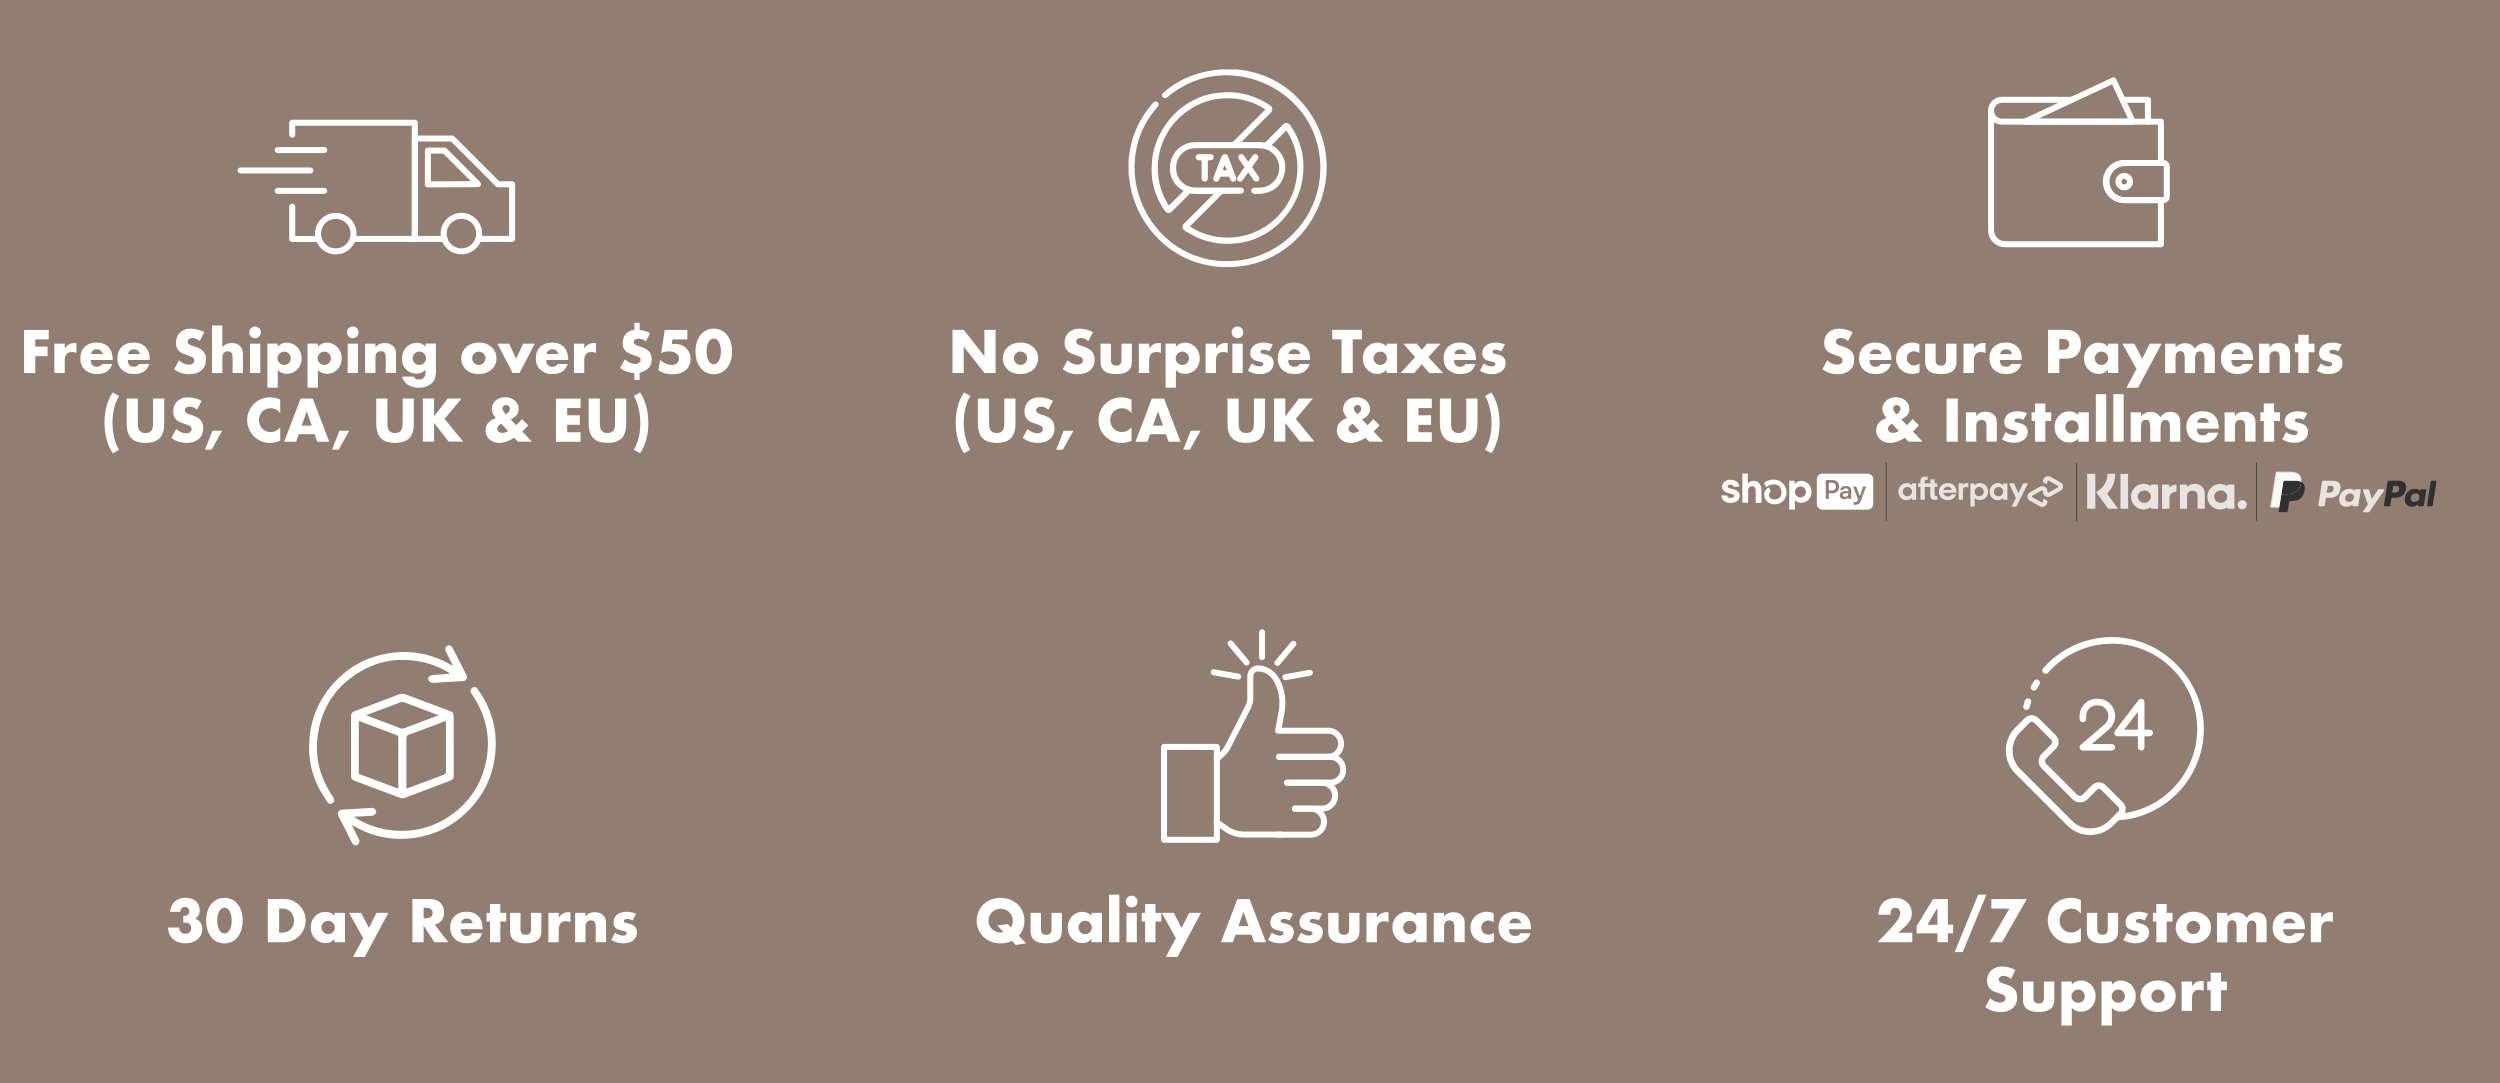 <?xml version="1.0" encoding="UTF-8"?>
<svg id="Layer_2" data-name="Layer 2" xmlns="http://www.w3.org/2000/svg" viewBox="0 0 425.2 184.25">
  <defs>
    <style>
      .cls-1 {
        stroke-width: .36px;
      }

      .cls-1, .cls-2 {
        stroke: #fff;
        stroke-linecap: round;
        stroke-linejoin: round;
      }

      .cls-1, .cls-3 {
        fill: #fff;
      }

      .cls-4 {
        fill: #735847;
        opacity: .77;
      }

      .cls-5 {
        fill: #303030;
      }

      .cls-2 {
        fill: none;
        stroke-width: 1.02px;
      }

      .cls-6 {
        fill: #464646;
      }

      .cls-7 {
        opacity: .79;
      }
    </style>
  </defs>
  <g id="Layer_3" data-name="Layer 3">
    <rect class="cls-3" x="0" width="425.2" height="184.25"/>
    <rect class="cls-4" x="0" width="425.2" height="184.25"/>
    <g>
      <g>
        <g>
          <path class="cls-2" d="M197.98,127.04h8.98v15.79h-8.98v-15.79Z"/>
          <path class="cls-2" d="M206.94,139.86l1.72,1.18c.86.59,1.89.9,2.93.9h6.24M206.94,129.12l.93-.87c.4-.36.73-.8.98-1.28l3.44-6.73c.24-.47.36-.98.36-1.51v-3.72c0-.73.58-1.32,1.31-1.32h0c1.08,0,2.59.45,3.55,2.77.6,1.49.76,3.13.45,4.71l-.58,3.11h8.52c1.22,0,2.2,1,2.19,2.22,0,0,0,.01,0,.02,0,1.22-.98,2.2-2.2,2.21,0,0,0,0,0,0h-8.36M218.91,133.13h5.97c1.22,0,2.2.99,2.2,2.2,0,0,0,0,0,0,0,1.22-.99,2.2-2.2,2.2h-4.64"/>
          <path class="cls-2" d="M220.24,137.54h2.74c1.22,0,2.21.99,2.21,2.21,0,1.22-.99,2.2-2.21,2.21h-5.61M217.52,128.72h8.73c1.22,0,2.21.98,2.21,2.2,0,0,0,0,0,0,0,1.22-.99,2.2-2.2,2.2,0,0,0,0,0,0h-7.35M214.65,111.76v-4.22M212.02,112.68l-2.71-3.24M210.6,115.08l-4.16-.74M218.62,115.17l4.16-.74M217.26,112.74l2.71-3.23"/>
        </g>
        <g>
          <path class="cls-3" d="M166.12,156.58c0-.55.1-1.05.3-1.52.2-.47.48-.88.84-1.23.36-.35.78-.62,1.28-.82.5-.2,1.04-.3,1.64-.3s1.13.1,1.63.3c.5.2.93.47,1.29.82.36.35.64.76.84,1.23s.3.98.3,1.52c0,.51-.08.98-.25,1.41-.16.43-.4.82-.72,1.16l1.25,1.3-1.75.27-.67-.69c-.28.13-.59.23-.91.31-.32.07-.66.11-1.02.11-.6,0-1.14-.1-1.64-.3-.5-.2-.92-.47-1.28-.82-.36-.35-.64-.76-.84-1.23-.2-.47-.3-.98-.3-1.52ZM168.11,156.58c0,.29.06.56.17.81s.26.46.45.64c.19.18.41.32.66.42s.51.15.79.15c.17,0,.34-.02.51-.06l-1.09-1.15,1.8-.22.51.54c.23-.32.35-.7.35-1.13,0-.29-.06-.56-.17-.81s-.26-.46-.45-.64-.41-.32-.66-.42c-.25-.1-.51-.15-.79-.15s-.55.05-.79.15-.47.24-.66.42c-.19.18-.34.4-.45.64s-.17.52-.17.81Z"/>
          <path class="cls-3" d="M177.05,155.26v2.81c0,.62.3.92.89.92s.9-.31.9-.92v-2.81h1.76v3.15c0,.67-.22,1.18-.67,1.52-.44.34-1.11.51-1.99.51s-1.54-.17-1.99-.51c-.44-.34-.67-.84-.67-1.52v-3.15h1.76Z"/>
          <path class="cls-3" d="M185.65,155.26h1.77v4.99h-1.77v-.56c-.38.47-.89.71-1.53.71-.36,0-.7-.07-1-.2-.31-.13-.57-.32-.8-.56s-.4-.52-.53-.85c-.13-.32-.19-.68-.19-1.06,0-.36.06-.7.19-1.02.12-.32.29-.6.52-.84.22-.24.48-.43.79-.57s.64-.21,1.01-.21c.62,0,1.14.22,1.55.65v-.5ZM183.43,157.74c0,.16.03.31.09.45.06.14.14.26.24.36.1.1.22.19.36.24.14.06.29.09.45.09s.3-.03.44-.09.26-.14.36-.24c.1-.1.18-.22.24-.36.06-.14.09-.28.09-.44s-.03-.3-.09-.44c-.06-.14-.14-.26-.24-.37-.1-.1-.22-.18-.36-.24s-.29-.09-.44-.09-.31.03-.45.09c-.14.06-.26.14-.36.24-.1.1-.18.22-.24.36-.06.13-.09.28-.09.43Z"/>
          <path class="cls-3" d="M190.38,152.17v8.08h-1.76v-8.08h1.76Z"/>
          <path class="cls-3" d="M191.47,153.34c0-.14.03-.26.08-.39.05-.12.12-.23.21-.32s.2-.16.32-.21c.12-.05.25-.08.39-.08s.26.03.38.08c.12.05.23.12.32.21s.16.2.22.32c.05.12.08.25.08.39s-.03.26-.08.38c-.05.12-.12.23-.22.32s-.2.16-.32.21c-.12.05-.25.08-.38.08s-.26-.03-.39-.08c-.12-.05-.23-.12-.32-.21s-.16-.2-.21-.32c-.05-.12-.08-.25-.08-.38ZM193.35,155.26v4.99h-1.76v-4.99h1.76Z"/>
          <path class="cls-3" d="M196.52,156.73v3.52h-1.76v-3.52h-.58v-1.47h.58v-1.5h1.76v1.5h1v1.47h-1Z"/>
          <path class="cls-3" d="M200,159.57l-2.41-4.31h2.04l1.33,2.56,1.29-2.56h2.02l-4.01,7.49h-1.98l1.7-3.17Z"/>
          <path class="cls-3" d="M212.86,158.97h-2.73l-.44,1.28h-2.03l2.79-7.34h2.08l2.79,7.34h-2.03l-.44-1.28ZM212.35,157.52l-.86-2.44-.86,2.44h1.71Z"/>
          <path class="cls-3" d="M219.31,156.54c-.32-.17-.64-.25-.95-.25-.16,0-.29.03-.4.1s-.15.15-.15.26c0,.06,0,.11.02.14s.05.07.11.1c.06.03.14.06.24.09.11.03.25.06.42.1.49.1.85.27,1.09.52.24.25.36.57.36.96,0,.29-.06.56-.18.79-.12.23-.28.43-.49.59s-.46.28-.75.37c-.29.09-.61.13-.96.13-.68,0-1.34-.19-2-.57l.64-1.25c.49.34.96.51,1.4.51.16,0,.3-.04.4-.11.1-.07.16-.16.16-.27,0-.07,0-.12-.02-.16s-.05-.08-.1-.12-.13-.07-.23-.1c-.1-.03-.23-.06-.39-.09-.55-.11-.93-.27-1.14-.49s-.33-.52-.33-.9c0-.28.05-.53.16-.75.1-.22.25-.41.45-.57.2-.16.43-.28.71-.36.28-.08.58-.13.92-.13.55,0,1.09.11,1.61.32l-.59,1.15Z"/>
          <path class="cls-3" d="M224.26,156.54c-.32-.17-.64-.25-.95-.25-.16,0-.29.03-.4.1s-.15.15-.15.26c0,.06,0,.11.02.14s.05.07.11.1c.06.03.14.06.24.09.11.03.25.06.42.1.49.1.85.27,1.09.52.24.25.36.57.36.96,0,.29-.06.56-.18.79-.12.23-.28.43-.49.59s-.46.28-.75.37c-.29.09-.61.13-.96.13-.68,0-1.34-.19-2-.57l.64-1.25c.49.34.96.51,1.4.51.16,0,.3-.04.4-.11.1-.07.16-.16.16-.27,0-.07,0-.12-.02-.16s-.05-.08-.1-.12-.13-.07-.23-.1c-.1-.03-.23-.06-.39-.09-.55-.11-.93-.27-1.14-.49s-.33-.52-.33-.9c0-.28.05-.53.16-.75.1-.22.25-.41.45-.57.2-.16.43-.28.71-.36.28-.08.58-.13.92-.13.55,0,1.09.11,1.61.32l-.59,1.15Z"/>
          <path class="cls-3" d="M227.67,155.26v2.81c0,.62.3.92.89.92s.9-.31.9-.92v-2.81h1.76v3.15c0,.67-.22,1.18-.67,1.52-.44.34-1.11.51-1.99.51s-1.54-.17-1.99-.51c-.44-.34-.67-.84-.67-1.52v-3.15h1.76Z"/>
          <path class="cls-3" d="M232.42,155.26h1.76v.82c.19-.3.42-.53.69-.69s.59-.24.95-.24h.15c.06,0,.12,0,.19.02v1.68c-.23-.12-.49-.17-.76-.17-.41,0-.72.12-.92.36-.2.24-.31.6-.31,1.07v2.14h-1.76v-4.99Z"/>
          <path class="cls-3" d="M240.87,155.26h1.77v4.99h-1.77v-.56c-.38.47-.89.71-1.53.71-.36,0-.7-.07-1-.2-.31-.13-.57-.32-.8-.56s-.4-.52-.53-.85c-.13-.32-.19-.68-.19-1.06,0-.36.06-.7.19-1.02.12-.32.29-.6.52-.84.22-.24.48-.43.79-.57s.64-.21,1.01-.21c.62,0,1.14.22,1.55.65v-.5ZM238.65,157.74c0,.16.03.31.09.45.06.14.14.26.24.36.1.1.22.19.36.24.14.06.29.09.45.09s.3-.03.44-.09.26-.14.36-.24c.1-.1.18-.22.24-.36.06-.14.09-.28.09-.44s-.03-.3-.09-.44c-.06-.14-.14-.26-.24-.37-.1-.1-.22-.18-.36-.24s-.29-.09-.44-.09-.31.03-.45.09c-.14.06-.26.14-.36.24-.1.1-.18.22-.24.36-.06.13-.09.28-.09.43Z"/>
          <path class="cls-3" d="M243.84,155.26h1.76v.63c.24-.29.48-.49.73-.59s.54-.15.87-.15c.35,0,.65.06.9.17.25.11.46.27.64.48.14.17.24.36.29.56.05.21.08.44.08.71v3.17h-1.76v-2.52c0-.25-.02-.45-.05-.6-.04-.15-.1-.27-.19-.37-.08-.08-.16-.13-.26-.16-.1-.03-.2-.05-.31-.05-.3,0-.53.09-.69.27-.16.18-.24.43-.24.76v2.67h-1.76v-4.99Z"/>
          <path class="cls-3" d="M254.07,156.87c-.3-.21-.61-.31-.92-.31-.17,0-.33.03-.47.09s-.27.14-.39.25c-.11.11-.2.23-.26.38-.06.15-.09.31-.09.49s.03.34.09.48.15.27.25.38c.11.11.24.19.39.25.15.06.31.09.48.09.33,0,.64-.11.92-.34v1.5c-.43.19-.85.28-1.24.28-.36,0-.71-.06-1.04-.19-.33-.12-.62-.3-.87-.53-.25-.23-.45-.51-.6-.83s-.22-.68-.22-1.08.07-.76.21-1.09c.14-.33.34-.61.58-.85s.54-.42.88-.56c.34-.13.71-.2,1.09-.2.43,0,.82.09,1.19.27v1.5Z"/>
          <path class="cls-3" d="M256.66,158.05c0,.76.36,1.14,1.07,1.14.38,0,.67-.16.87-.47h1.7c-.35,1.14-1.21,1.71-2.58,1.71-.42,0-.81-.06-1.16-.19-.35-.13-.65-.31-.9-.54-.25-.23-.44-.51-.58-.84-.14-.32-.21-.69-.21-1.09s.07-.79.2-1.12c.13-.33.31-.62.56-.85.24-.23.53-.41.87-.54.34-.13.73-.19,1.15-.19s.8.06,1.14.19.62.31.86.55c.24.24.41.53.54.88.12.35.19.74.19,1.17v.18h-3.71ZM258.72,157.03c-.06-.25-.18-.44-.36-.59s-.4-.22-.66-.22c-.27,0-.49.07-.67.21-.17.14-.28.34-.33.6h2.02Z"/>
        </g>
      </g>
      <g>
        <g>
          <path class="cls-3" d="M359.23,108.35c-4.49,0-8.76,1.93-11.73,5.31-.2.23-.18.59.05.79.23.2.59.18.79-.05,2.75-3.13,6.72-4.92,10.88-4.92,7.99,0,14.48,6.5,14.48,14.48,0,7.22-5.3,13.27-12.3,14.32.26-.6.15-1.32-.33-1.8l-2.95-2.95c-.63-.63-1.66-.63-2.3,0l-1.64,1.64c-.24.24-.65.24-.89,0l-5.28-5.28c-.25-.25-.25-.65,0-.89l1.64-1.64c.31-.31.48-.72.48-1.15s-.17-.84-.48-1.15l-2.95-2.95c-.63-.63-1.67-.63-2.3,0l-1.63,1.63c-2.16,2.16-2.16,5.67,0,7.83l8.83,8.83c1.08,1.08,2.5,1.62,3.92,1.62s2.84-.54,3.92-1.62l.88-.88c8.15-.57,14.51-7.36,14.51-15.56s-7-15.6-15.6-15.6h0ZM358.66,139.61c-1.72,1.72-4.52,1.72-6.24,0l-8.83-8.83c-1.72-1.72-1.72-4.52,0-6.25l1.63-1.63c.1-.1.23-.15.36-.15s.26.05.36.15l2.95,2.95c.09.09.15.22.15.36s-.05.26-.15.36l-1.64,1.64c-.33.33-.51.77-.51,1.24s.18.91.51,1.24l5.28,5.28c.68.68,1.79.68,2.48,0l1.64-1.64c.2-.2.52-.2.71,0l2.95,2.95c.2.2.2.52,0,.71l-1.63,1.63h0Z"/>
          <path class="cls-3" d="M345.09,118.78c-.3-.09-.61.07-.71.36-.1.29-.18.59-.26.9-.08.3.1.61.4.68.05.01.09.02.14.02.25,0,.48-.17.54-.42.07-.28.15-.56.24-.83.1-.29-.07-.61-.36-.71Z"/>
          <path class="cls-3" d="M345.68,117.4c.08.04.17.07.26.07.2,0,.4-.11.5-.3.14-.25.28-.51.43-.75.16-.26.08-.61-.19-.77-.26-.16-.61-.08-.77.19-.16.26-.32.53-.46.81-.15.27-.04.61.23.76Z"/>
          <path class="cls-3" d="M356.85,118.85h-.28c-1.58,0-2.87,1.32-2.87,2.93v.5c0,.31.25.56.56.56s.56-.25.56-.56v-.5c0-1,.78-1.81,1.75-1.81h.28c.97,0,1.75.81,1.75,1.81,0,.54-.23,1.05-.63,1.4l-4.07,3.49c-.18.15-.24.4-.16.62s.29.37.53.37h4.9c.31,0,.56-.25.56-.56s-.25-.56-.56-.56h-3.38l2.92-2.5c.65-.56,1.03-1.38,1.03-2.25,0-1.62-1.29-2.93-2.87-2.93Z"/>
          <path class="cls-3" d="M364.35,118.88c-.23-.08-.48,0-.62.19l-4.03,5.25c-.13.17-.15.4-.06.59.09.19.29.31.5.31h3.47v1.87c0,.31.25.56.56.56s.56-.25.56-.56v-1.87h.89c.31,0,.56-.25.56-.56s-.25-.56-.56-.56h-.89v-4.69c0-.24-.15-.45-.38-.53ZM363.61,124.1h-2.33l2.33-3.04v3.04Z"/>
        </g>
        <g>
          <path class="cls-3" d="M325.24,160.25h-5.91l1.82-1.89c.48-.5.86-.92,1.13-1.27.27-.35.48-.64.61-.88s.22-.44.25-.58c.03-.15.05-.28.05-.38,0-.11-.02-.22-.05-.32s-.09-.2-.16-.28-.16-.15-.26-.19-.22-.07-.35-.07c-.26,0-.46.08-.61.25-.15.17-.22.38-.22.63,0,.07,0,.17.03.31h-2.08c0-.43.07-.82.21-1.17.14-.35.34-.65.59-.91s.55-.45.9-.58.73-.2,1.14-.2.79.07,1.13.19.65.31.9.55c.25.23.45.51.59.83.14.32.22.67.22,1.05,0,.4-.09.77-.26,1.11s-.45.69-.82,1.05l-1.22,1.14h2.37v1.62Z"/>
          <path class="cls-3" d="M331.29,157.28h.89v1.46h-.89v1.51h-1.77v-1.51h-3.54v-1.23l2.8-4.6h2.51v4.37ZM329.52,157.28v-2.89l-1.69,2.89h1.69Z"/>
          <path class="cls-3" d="M336.45,152.17h1.39l-4.01,9.76h-1.38l4-9.76Z"/>
          <path class="cls-3" d="M341.76,154.53h-3.07v-1.62h6.03l-4.2,7.34h-2.1l3.35-5.72Z"/>
          <path class="cls-3" d="M353.9,155.36c-.44-.54-.99-.81-1.63-.81-.29,0-.55.05-.79.16s-.45.24-.63.42c-.17.18-.31.39-.41.64s-.15.51-.15.8.05.56.15.81.24.46.42.64c.18.18.39.32.63.43.24.1.5.16.78.16.61,0,1.16-.26,1.64-.78v2.26l-.19.07c-.29.1-.56.18-.82.23s-.5.07-.75.07c-.51,0-.99-.1-1.46-.29-.46-.19-.87-.46-1.23-.81-.35-.35-.64-.76-.85-1.24s-.32-1-.32-1.56.11-1.08.32-1.55c.21-.47.49-.88.85-1.22s.76-.61,1.23-.8c.47-.19.96-.29,1.47-.29.29,0,.58.03.86.09.28.06.58.16.89.29v2.28Z"/>
          <path class="cls-3" d="M356.7,155.26v2.81c0,.62.3.92.89.92s.9-.31.9-.92v-2.81h1.76v3.15c0,.67-.22,1.18-.67,1.52-.44.34-1.11.51-1.99.51s-1.54-.17-1.99-.51c-.44-.34-.67-.84-.67-1.52v-3.15h1.76Z"/>
          <path class="cls-3" d="M364.76,156.54c-.32-.17-.64-.25-.95-.25-.16,0-.29.03-.39.1-.1.07-.15.15-.15.26,0,.06,0,.11.02.14.02.04.05.07.11.1.06.03.14.06.24.09s.25.06.42.1c.49.1.85.27,1.09.52s.36.57.36.96c0,.29-.06.56-.17.79-.12.23-.28.43-.49.59s-.46.28-.75.37c-.29.09-.61.13-.96.13-.68,0-1.34-.19-2-.57l.64-1.25c.49.34.96.51,1.4.51.16,0,.29-.04.4-.11.1-.07.16-.16.16-.27,0-.07,0-.12-.03-.16s-.05-.08-.1-.12c-.05-.04-.13-.07-.23-.1-.1-.03-.23-.06-.4-.09-.55-.11-.93-.27-1.14-.49s-.33-.52-.33-.9c0-.28.05-.53.16-.75.1-.22.25-.41.45-.57.19-.16.43-.28.71-.36.27-.08.58-.13.92-.13.55,0,1.09.11,1.6.32l-.59,1.15Z"/>
          <path class="cls-3" d="M368.51,156.73v3.52h-1.76v-3.52h-.58v-1.47h.58v-1.5h1.76v1.5h1v1.47h-1Z"/>
          <path class="cls-3" d="M370.06,157.71c0-.37.08-.72.23-1.04.15-.32.36-.6.62-.84.26-.24.58-.42.95-.56.37-.14.77-.2,1.2-.2s.83.07,1.19.2c.37.13.69.32.95.55.27.24.48.52.63.85.15.33.22.69.22,1.08s-.08.76-.23,1.09c-.15.33-.36.61-.63.85-.27.24-.59.42-.96.55s-.78.19-1.21.19-.82-.07-1.19-.19-.68-.31-.94-.56c-.26-.24-.47-.53-.62-.86-.15-.33-.23-.71-.23-1.11ZM371.92,157.73c0,.17.03.32.09.46s.14.26.24.36c.1.1.22.19.36.24.14.06.29.09.44.09s.3-.03.44-.09.26-.14.36-.24c.1-.1.18-.23.24-.36.06-.14.09-.29.09-.45s-.03-.3-.09-.44c-.06-.14-.14-.26-.24-.36s-.22-.19-.36-.24-.29-.09-.44-.09-.3.03-.44.09c-.14.06-.26.14-.36.24s-.18.22-.24.36-.09.28-.09.44Z"/>
          <path class="cls-3" d="M377.07,155.26h1.76v.61c.48-.46,1.02-.69,1.61-.69.74,0,1.31.31,1.69.93.4-.63.96-.94,1.69-.94.23,0,.45.03.66.1s.39.17.54.32.27.34.36.57c.09.23.13.52.13.85v3.24h-1.76v-2.46c0-.25-.02-.46-.05-.62-.04-.16-.09-.29-.16-.38-.07-.09-.15-.15-.24-.18s-.19-.05-.29-.05c-.56,0-.85.41-.85,1.24v2.46h-1.76v-2.46c0-.25-.02-.46-.05-.63-.03-.16-.08-.3-.14-.39-.06-.1-.14-.16-.24-.2s-.21-.05-.34-.05c-.11,0-.21.02-.31.05s-.18.1-.26.19c-.08.09-.13.22-.17.39-.04.16-.06.38-.06.65v2.46h-1.76v-4.99Z"/>
          <path class="cls-3" d="M388.31,158.05c0,.76.36,1.14,1.07,1.14.38,0,.67-.16.87-.47h1.7c-.34,1.14-1.2,1.71-2.58,1.71-.42,0-.81-.06-1.16-.19s-.65-.31-.9-.54c-.25-.23-.44-.51-.58-.84-.14-.32-.2-.69-.2-1.09s.06-.79.19-1.12.32-.62.56-.85c.24-.23.53-.41.87-.54s.73-.19,1.15-.19.8.06,1.14.19c.34.13.62.31.86.55.23.24.41.53.54.88.12.35.19.74.19,1.17v.18h-3.71ZM390.38,157.03c-.06-.25-.18-.44-.36-.59s-.4-.22-.66-.22c-.27,0-.5.07-.67.21-.17.14-.28.34-.33.6h2.02Z"/>
          <path class="cls-3" d="M393.03,155.26h1.76v.82c.19-.3.42-.53.69-.69s.59-.24.95-.24h.15c.06,0,.12,0,.19.02v1.68c-.23-.12-.49-.17-.76-.17-.41,0-.72.12-.92.36-.2.24-.31.6-.31,1.07v2.14h-1.76v-4.99Z"/>
          <path class="cls-3" d="M342,166.47c-.21-.17-.41-.29-.62-.38-.21-.08-.41-.12-.6-.12-.24,0-.45.06-.6.18-.16.12-.23.27-.23.46,0,.13.04.24.12.32.08.08.18.16.31.22.13.06.27.11.43.16.16.05.32.09.47.15.62.21,1.08.48,1.37.83.29.35.43.8.43,1.36,0,.38-.06.72-.19,1.02s-.31.57-.56.78c-.24.22-.54.39-.89.51-.35.12-.75.18-1.2.18-.93,0-1.79-.28-2.58-.83l.82-1.54c.28.25.57.44.85.56.28.12.56.18.83.18.31,0,.54-.07.7-.21.15-.14.23-.3.23-.49,0-.11-.02-.21-.06-.29s-.1-.16-.2-.22-.21-.13-.36-.19c-.14-.06-.32-.12-.53-.19-.25-.08-.49-.16-.73-.26s-.45-.22-.63-.37c-.19-.16-.34-.35-.45-.59-.11-.24-.17-.54-.17-.9s.06-.69.18-.99.29-.55.51-.76c.22-.21.48-.37.8-.49.31-.12.67-.17,1.06-.17.36,0,.74.05,1.14.15s.78.25,1.14.44l-.76,1.49Z"/>
          <path class="cls-3" d="M345.85,166.94v2.81c0,.62.3.92.89.92s.89-.31.89-.92v-2.81h1.76v3.15c0,.67-.22,1.18-.67,1.52-.44.34-1.11.51-1.99.51s-1.55-.17-1.99-.51c-.44-.34-.67-.84-.67-1.52v-3.15h1.76Z"/>
          <path class="cls-3" d="M352.37,174.42h-1.76v-7.49h1.76v.55c.38-.47.89-.71,1.54-.71.36,0,.69.07,1,.21s.58.33.8.57c.23.24.4.52.53.85.13.32.19.67.19,1.04s-.06.71-.19,1.03-.3.6-.53.84-.49.43-.79.56c-.3.14-.64.2-.99.2-.62,0-1.14-.21-1.56-.64v2.98ZM354.58,169.45c0-.16-.03-.3-.08-.44s-.13-.26-.24-.37c-.1-.1-.23-.19-.36-.25-.14-.06-.29-.09-.45-.09-.15,0-.3.03-.44.09s-.25.14-.36.24c-.1.1-.18.23-.24.37-.06.14-.09.29-.09.44s.03.3.09.44c.06.14.14.25.24.35.1.1.23.18.37.24.14.06.29.09.44.09s.3-.03.44-.09.25-.14.36-.24c.1-.1.18-.22.24-.36s.09-.28.09-.43Z"/>
          <path class="cls-3" d="M359.19,174.42h-1.76v-7.49h1.76v.55c.38-.47.89-.71,1.54-.71.36,0,.69.07,1,.21s.58.33.8.57c.23.24.4.52.53.85.13.32.19.67.19,1.04s-.06.71-.19,1.03-.3.6-.53.84-.49.43-.79.56c-.3.14-.64.2-.99.2-.62,0-1.14-.21-1.56-.64v2.98ZM361.41,169.45c0-.16-.03-.3-.08-.44s-.13-.26-.24-.37c-.1-.1-.23-.19-.36-.25-.14-.06-.29-.09-.45-.09-.15,0-.3.03-.44.09s-.25.14-.36.24c-.1.1-.18.23-.24.37-.06.14-.09.29-.09.44s.03.3.09.44c.06.14.14.25.24.35.1.1.23.18.37.24.14.06.29.09.44.09s.3-.03.44-.09.25-.14.36-.24c.1-.1.18-.22.24-.36s.09-.28.09-.43Z"/>
          <path class="cls-3" d="M364.05,169.39c0-.37.08-.72.23-1.04.15-.32.36-.6.62-.84.26-.24.58-.42.95-.56.37-.14.77-.2,1.2-.2s.83.07,1.19.2c.37.13.69.32.95.55.27.24.48.52.63.85.15.33.22.69.22,1.08s-.08.76-.23,1.09c-.15.33-.36.61-.63.85-.27.24-.59.42-.96.55s-.78.19-1.21.19-.82-.07-1.19-.19-.68-.31-.94-.56c-.26-.24-.47-.53-.62-.86-.15-.33-.23-.71-.23-1.11ZM365.91,169.41c0,.17.03.32.09.46s.14.26.24.36c.1.1.22.19.36.24.14.06.29.09.44.09s.3-.03.44-.09.26-.14.36-.24c.1-.1.18-.23.24-.36.06-.14.09-.29.09-.45s-.03-.3-.09-.44c-.06-.14-.14-.26-.24-.36s-.22-.19-.36-.24-.29-.09-.44-.09-.3.03-.44.09c-.14.06-.26.14-.36.24s-.18.22-.24.36-.09.28-.09.44Z"/>
          <path class="cls-3" d="M371.06,166.94h1.76v.82c.19-.3.42-.53.69-.69s.59-.24.95-.24h.15c.05,0,.12,0,.19.02v1.68c-.24-.12-.49-.17-.76-.17-.41,0-.72.12-.92.36-.21.24-.31.6-.31,1.07v2.14h-1.76v-4.99Z"/>
          <path class="cls-3" d="M377.75,168.41v3.52h-1.76v-3.52h-.58v-1.47h.58v-1.5h1.76v1.5h1v1.47h-1Z"/>
        </g>
      </g>
      <g>
        <g>
          <path class="cls-3" d="M31.16,155.77c.05,0,.1,0,.13,0h.09c.24,0,.43-.07.58-.21.15-.14.23-.33.23-.56s-.07-.4-.21-.54c-.14-.14-.32-.2-.54-.2-.23,0-.42.08-.56.23-.14.16-.22.36-.22.6h-1.76c.05-.38.14-.72.29-1.02.15-.3.33-.55.56-.75s.49-.36.8-.47c.3-.11.64-.16,1.01-.16s.69.05.99.15c.29.1.55.24.76.43.21.19.37.41.49.67.11.26.17.56.17.88,0,.35-.07.64-.2.86-.13.22-.32.42-.57.58.38.12.67.33.88.63.21.3.32.67.32,1.11,0,.36-.07.69-.21.99-.14.3-.34.55-.6.77s-.56.38-.91.5c-.35.12-.74.17-1.16.17-.56,0-1.07-.11-1.53-.33s-.82-.57-1.09-1.05c-.12-.21-.21-.43-.25-.64-.04-.21-.06-.43-.06-.65h1.89c.01.34.11.61.3.78.19.18.44.27.76.27.34,0,.58-.09.74-.27.16-.18.23-.4.23-.67,0-.32-.09-.56-.28-.72-.19-.16-.41-.24-.67-.24-.07,0-.13,0-.19.01s-.12.02-.2.03v-1.2Z"/>
          <path class="cls-3" d="M35.06,156.57c0-.58.08-1.11.23-1.59s.37-.88.64-1.22c.28-.34.6-.6.98-.78s.8-.28,1.26-.28.87.09,1.26.28c.38.18.71.45.98.78.27.34.49.74.64,1.22s.23,1.01.23,1.59-.08,1.11-.23,1.59-.37.89-.64,1.23-.6.6-.98.79c-.38.18-.8.28-1.26.28s-.88-.09-1.26-.28-.71-.45-.98-.79c-.27-.34-.49-.75-.64-1.23s-.23-1.01-.23-1.59ZM36.95,156.57c0,.32.03.62.09.89.06.27.14.5.25.69.11.19.24.34.39.45.15.11.32.16.51.16s.35-.05.5-.16c.15-.11.28-.26.38-.45.1-.2.19-.43.24-.69.06-.27.09-.56.09-.89s-.03-.61-.09-.88c-.06-.27-.14-.5-.24-.69-.1-.19-.23-.34-.38-.45-.15-.11-.32-.16-.5-.16s-.36.05-.51.16c-.15.11-.28.26-.39.45s-.19.42-.25.69c-.06.27-.09.56-.09.88Z"/>
          <path class="cls-3" d="M45.56,152.91h2.82c.5,0,.97.1,1.41.3.44.2.82.47,1.15.8.33.33.58.72.77,1.17.19.44.28.91.28,1.4s-.09.94-.28,1.39c-.19.44-.44.84-.77,1.17-.33.34-.71.61-1.15.81-.44.2-.91.3-1.42.3h-2.82v-7.34ZM47.47,158.63h.44c.33,0,.63-.05.89-.16.26-.1.48-.25.66-.43.18-.18.31-.4.41-.65.09-.25.14-.52.14-.82s-.05-.56-.15-.82c-.1-.25-.24-.47-.41-.65s-.4-.32-.66-.43c-.26-.1-.55-.16-.88-.16h-.44v4.11Z"/>
          <path class="cls-3" d="M56.9,155.26h1.77v4.99h-1.77v-.56c-.38.47-.89.71-1.53.71-.36,0-.7-.07-1-.2-.3-.13-.57-.32-.8-.56s-.4-.52-.53-.85c-.13-.32-.19-.68-.19-1.06,0-.36.06-.7.18-1.02.12-.32.3-.6.52-.84.22-.24.48-.43.79-.57.3-.14.64-.21,1.01-.21.62,0,1.14.22,1.55.65v-.5ZM54.68,157.74c0,.16.03.31.09.45.06.14.14.26.24.36.1.1.22.19.36.24.14.06.29.09.45.09s.3-.03.44-.09c.14-.06.26-.14.36-.24.1-.1.18-.22.24-.36s.09-.28.09-.44-.03-.3-.09-.44-.14-.26-.24-.37c-.1-.1-.22-.18-.36-.24-.14-.06-.29-.09-.44-.09s-.31.03-.45.09c-.14.06-.26.14-.36.24-.1.1-.18.22-.24.36-.06.13-.09.28-.09.43Z"/>
          <path class="cls-3" d="M61.78,159.57l-2.41-4.31h2.04l1.33,2.56,1.29-2.56h2.02l-4.01,7.49h-1.98l1.7-3.17Z"/>
          <path class="cls-3" d="M76.24,160.25h-2.37l-1.82-2.82v2.82h-1.91v-7.34h2.97c.41,0,.77.06,1.07.18.31.12.56.28.75.49s.35.45.45.72.15.56.15.88c0,.56-.13,1.01-.4,1.36-.27.35-.67.58-1.19.71l2.31,3.01ZM72.05,156.19h.36c.38,0,.67-.08.87-.23.2-.16.3-.38.3-.67s-.1-.52-.3-.67c-.2-.16-.49-.23-.87-.23h-.36v1.81Z"/>
          <path class="cls-3" d="M78.36,158.05c0,.76.36,1.14,1.07,1.14.38,0,.67-.16.87-.47h1.7c-.35,1.14-1.21,1.71-2.58,1.71-.42,0-.81-.06-1.16-.19-.35-.13-.65-.31-.9-.54-.25-.23-.44-.51-.58-.84-.14-.32-.21-.69-.21-1.09s.07-.79.2-1.12c.13-.33.31-.62.56-.85.24-.23.53-.41.87-.54.34-.13.73-.19,1.15-.19s.8.06,1.14.19.62.31.86.55c.24.24.41.53.54.88.12.35.19.74.19,1.17v.18h-3.71ZM80.42,157.03c-.06-.25-.18-.44-.36-.59s-.4-.22-.66-.22c-.27,0-.49.07-.67.21-.17.14-.28.34-.33.6h2.02Z"/>
          <path class="cls-3" d="M85.1,156.73v3.52h-1.76v-3.52h-.58v-1.47h.58v-1.5h1.76v1.5h1v1.47h-1Z"/>
          <path class="cls-3" d="M88.53,155.26v2.81c0,.62.3.92.89.92s.89-.31.89-.92v-2.81h1.76v3.15c0,.67-.22,1.18-.67,1.52-.44.34-1.11.51-1.99.51s-1.55-.17-1.99-.51c-.44-.34-.67-.84-.67-1.52v-3.15h1.76Z"/>
          <path class="cls-3" d="M93.28,155.26h1.76v.82c.19-.3.42-.53.69-.69s.59-.24.95-.24h.15c.06,0,.12,0,.19.02v1.68c-.23-.12-.49-.17-.76-.17-.41,0-.72.12-.92.36-.2.24-.31.6-.31,1.07v2.14h-1.76v-4.99Z"/>
          <path class="cls-3" d="M97.81,155.26h1.76v.63c.24-.29.48-.49.73-.59.24-.1.54-.15.87-.15.35,0,.65.06.9.17.25.11.46.27.64.48.14.17.24.36.29.56.05.21.08.44.08.71v3.17h-1.76v-2.52c0-.25-.02-.45-.05-.6-.04-.15-.1-.27-.19-.37-.08-.08-.17-.13-.26-.16s-.2-.05-.31-.05c-.3,0-.53.09-.69.27-.16.18-.24.43-.24.76v2.67h-1.76v-4.99Z"/>
          <path class="cls-3" d="M107.59,156.54c-.32-.17-.64-.25-.95-.25-.16,0-.29.03-.39.1-.1.07-.15.15-.15.26,0,.06,0,.11.02.14.02.04.05.07.11.1.06.03.14.06.24.09s.25.06.42.1c.49.1.85.27,1.09.52s.36.57.36.96c0,.29-.06.56-.17.79-.12.23-.28.43-.49.59s-.46.28-.75.37c-.29.09-.61.13-.96.13-.68,0-1.34-.19-2-.57l.64-1.25c.49.34.96.51,1.4.51.16,0,.29-.04.4-.11.1-.07.16-.16.16-.27,0-.07,0-.12-.03-.16s-.05-.08-.1-.12c-.05-.04-.13-.07-.23-.1-.1-.03-.23-.06-.4-.09-.55-.11-.93-.27-1.14-.49s-.33-.52-.33-.9c0-.28.05-.53.16-.75.1-.22.25-.41.45-.57.19-.16.43-.28.71-.36.27-.08.58-.13.92-.13.55,0,1.09.11,1.6.32l-.59,1.15Z"/>
        </g>
        <g>
          <path class="cls-1" d="M76.99,126.83c0,1.63,0,3.26,0,4.89,0,.66-.05.73-.66.96-2.51.95-5.03,1.89-7.54,2.85-.24.09-.45.08-.68,0-1.88-.71-3.76-1.42-5.65-2.12-.63-.24-1.27-.47-1.9-.71-.62-.23-.68-.32-.68-.96,0-3.24,0-6.48,0-9.72,0-.65.05-.72.67-.96,2.48-.94,4.96-1.87,7.43-2.81.31-.12.58-.11.89,0,2.49.95,5,1.88,7.49,2.82.57.21.62.27.62.88,0,1.63,0,3.26,0,4.89ZM60.87,122.42c-.01.24-.03.4-.03.56,0,2.73,0,5.45,0,8.18,0,.58,0,.58.54.78,1.97.74,3.93,1.48,5.9,2.22.18.07.37.11.59.18.02-.17.05-.28.05-.39,0-2.85,0-5.71,0-8.56,0-.32-.15-.44-.42-.54-2.07-.77-4.14-1.56-6.21-2.34-.11-.04-.24-.05-.43-.09ZM75.99,122.4c-.22.06-.39.1-.55.16-2,.75-3.99,1.52-6,2.25-.38.14-.5.32-.5.71.01,2.78,0,5.56,0,8.33,0,.15.03.3.05.49.15-.04.24-.05.32-.08,2.09-.78,4.17-1.57,6.26-2.34.35-.13.46-.32.46-.69-.01-2.76,0-5.52,0-8.28,0-.16-.02-.32-.04-.55ZM75,121.68c-.24-.13-.34-.2-.45-.24-1.9-.72-3.8-1.42-5.69-2.14-.31-.12-.59-.11-.9.01-1.83.7-3.66,1.38-5.49,2.07-.16.06-.32.14-.62.27.32.14.51.23.7.3,1.85.7,3.69,1.39,5.53,2.1.29.11.53.05.79-.05,1.14-.44,2.29-.86,3.44-1.29.85-.32,1.7-.65,2.69-1.02Z"/>
          <path class="cls-1" d="M59.52,140.06c.1.21.18.42.29.63.33.65.67,1.3.99,1.96.08.16.17.36.14.51-.04.17-.19.37-.34.43-.11.05-.36-.06-.45-.17-.18-.22-.3-.5-.43-.76-.65-1.29-1.27-2.59-1.96-3.86-.29-.55,0-.91.57-.93,1.59-.06,3.17-.18,4.76-.28.14,0,.33-.03.42.04.14.11.31.3.3.45,0,.15-.18.36-.33.42-.23.09-.5.09-.76.1-.86.05-1.72.09-2.57.14-.09,0-.17.03-.34.06.13.13.19.23.29.29,2.12,1.35,4.42,2.15,6.94,2.35,3.51.28,6.73-.57,9.61-2.55,3.3-2.28,5.4-5.41,6.2-9.36.8-3.97.05-7.66-2.12-11.07-.14-.22-.28-.43-.42-.64-.16-.25-.15-.49.09-.69.2-.17.49-.14.67.12.42.62.85,1.24,1.2,1.9,1.36,2.52,1.99,5.23,1.85,8.08-.2,4.17-1.78,7.76-4.78,10.7-2.48,2.43-5.45,3.92-8.89,4.4-3.45.48-6.74-.1-9.81-1.79-.33-.18-.67-.37-1-.55-.04.03-.08.06-.11.09Z"/>
          <path class="cls-1" d="M77.35,113.48c-.31-.62-.61-1.23-.92-1.85-.15-.31-.32-.62-.46-.93-.14-.33-.07-.57.19-.71.25-.13.48-.06.66.29.55,1.05,1.08,2.11,1.62,3.17.23.46.47.91.69,1.37.25.51.08.81-.49.84-1.24.08-2.48.15-3.72.22-.42.03-.84.09-1.26.08-.19,0-.44-.11-.56-.25-.2-.24-.03-.61.29-.67.32-.06.65-.09.98-.11.85-.05,1.71-.1,2.61-.25-.11-.09-.21-.2-.33-.28-1.78-1.14-3.71-1.85-5.81-2.17-3.42-.52-6.65.08-9.61,1.82-4.12,2.42-6.61,6.01-7.33,10.76-.59,3.84.28,7.37,2.44,10.59.08.12.17.24.24.37.15.27.11.54-.11.68-.26.17-.5.11-.66-.15-.55-.9-1.16-1.78-1.62-2.73-1-2.11-1.47-4.36-1.44-6.7.05-3.59,1.14-6.83,3.37-9.65,2.66-3.37,6.12-5.39,10.37-5.99,3.66-.51,7.09.22,10.28,2.09.15.09.31.17.46.26.04-.03.08-.07.11-.1Z"/>
        </g>
      </g>
    </g>
    <g>
      <g>
        <g>
          <path class="cls-2" d="M61.1,40.64h-1.12s10.57,0,10.57,0v-19.76h-20.85v2.03M49.7,35.16v5.49h4.53-1.13"/>
          <path class="cls-2" d="M57.11,36.72c-1.66,0-3.01,1.34-3.02,3.01,0,0,0,0,0,0,0,1.67,1.35,3.02,3.02,3.02,1.67,0,3.02-1.35,3.02-3.02,0-1.66-1.35-3.01-3.02-3.01ZM78.48,36.72c-1.67,0-3.02,1.35-3.02,3.01h0c0,1.67,1.35,3.02,3.02,3.02,1.67,0,3.02-1.35,3.02-3.02,0-1.66-1.35-3.01-3.01-3.01h0Z"/>
          <path class="cls-2" d="M74.48,40.64h1.12s-5.05,0-5.05,0v-17.08h6.36l7.78,7.78h2.41v9.3h-5.74,1.13"/>
          <path class="cls-2" d="M72.77,31.35v-5.73h2.83l5.7,5.7-8.54.04ZM52.79,28.99h-11.85M55.14,25.52h-7.9M55.14,32.46h-7.9"/>
        </g>
        <g>
          <path class="cls-3" d="M8.3,57.72h-2.3v1.23h2.09v1.62h-2.09v2.88h-1.91v-7.34h4.2v1.62Z"/>
          <path class="cls-3" d="M9.26,58.45h1.76v.82c.19-.3.42-.53.69-.69s.59-.24.95-.24h.15c.05,0,.12,0,.19.02v1.68c-.23-.12-.49-.17-.76-.17-.41,0-.72.12-.92.36s-.31.6-.31,1.07v2.14h-1.76v-4.99Z"/>
          <path class="cls-3" d="M15.44,61.24c0,.76.36,1.14,1.07,1.14.38,0,.67-.16.87-.47h1.7c-.34,1.14-1.2,1.71-2.58,1.71-.42,0-.81-.06-1.16-.19-.35-.13-.65-.31-.9-.54-.25-.23-.44-.51-.58-.84-.14-.32-.2-.69-.2-1.09s.06-.79.19-1.12c.13-.33.32-.62.56-.85.24-.23.53-.41.87-.54.34-.13.73-.19,1.15-.19s.8.06,1.14.19c.34.13.62.31.86.55.23.24.41.53.54.88.12.35.19.74.19,1.17v.18h-3.71ZM17.5,60.22c-.06-.25-.18-.44-.36-.59s-.4-.22-.66-.22c-.27,0-.49.07-.67.21-.17.14-.28.34-.33.6h2.02Z"/>
          <path class="cls-3" d="M21.74,61.24c0,.76.36,1.14,1.07,1.14.38,0,.67-.16.87-.47h1.7c-.34,1.14-1.2,1.71-2.58,1.71-.42,0-.81-.06-1.16-.19-.35-.13-.65-.31-.9-.54-.25-.23-.44-.51-.58-.84-.14-.32-.2-.69-.2-1.09s.06-.79.19-1.12c.13-.33.32-.62.56-.85.24-.23.53-.41.87-.54.34-.13.73-.19,1.15-.19s.8.06,1.14.19c.34.13.62.31.86.55.23.24.41.53.54.88.12.35.19.74.19,1.17v.18h-3.71ZM23.8,60.22c-.06-.25-.18-.44-.36-.59s-.4-.22-.66-.22c-.27,0-.49.07-.67.21-.17.14-.28.34-.33.6h2.02Z"/>
          <path class="cls-3" d="M33.95,57.98c-.21-.17-.41-.29-.62-.38-.21-.08-.41-.12-.6-.12-.25,0-.45.06-.6.18-.16.12-.23.27-.23.46,0,.13.04.24.12.32s.18.16.31.22c.13.06.27.11.43.16s.32.09.47.15c.62.21,1.08.48,1.37.83.29.35.43.8.43,1.36,0,.38-.06.72-.19,1.02s-.31.57-.56.78c-.24.22-.54.39-.89.51-.35.12-.75.18-1.2.18-.93,0-1.79-.28-2.58-.83l.82-1.54c.29.25.57.44.85.56.28.12.56.18.83.18.31,0,.54-.07.7-.21.15-.14.23-.3.23-.49,0-.11-.02-.21-.06-.29-.04-.08-.1-.16-.19-.22s-.21-.13-.36-.19c-.15-.06-.32-.12-.53-.19-.25-.08-.49-.16-.73-.26s-.45-.22-.63-.37c-.19-.16-.33-.35-.45-.59-.11-.24-.17-.54-.17-.9s.06-.69.18-.99c.12-.3.29-.55.51-.76.22-.21.48-.37.8-.49.31-.12.67-.17,1.06-.17.36,0,.74.05,1.14.15.4.1.78.25,1.14.44l-.76,1.49Z"/>
          <path class="cls-3" d="M36.05,55.36h1.76v3.72c.24-.29.48-.49.73-.59.25-.1.54-.15.87-.15.63,0,1.1.17,1.43.52.32.35.48.82.48,1.41v3.17h-1.76v-2.52c0-.25-.02-.46-.06-.61-.04-.16-.1-.28-.19-.36-.16-.14-.34-.2-.56-.2-.3,0-.53.09-.69.27-.16.18-.24.43-.24.76v2.67h-1.76v-8.08Z"/>
          <path class="cls-3" d="M42.39,56.53c0-.14.03-.26.08-.39.05-.12.12-.23.21-.32s.2-.16.32-.21c.12-.05.25-.08.38-.08s.26.03.38.08c.12.05.23.12.32.21s.16.2.21.32c.05.12.08.25.08.39s-.03.26-.08.38c-.05.12-.12.23-.21.32s-.2.16-.32.21c-.12.05-.25.08-.38.08s-.26-.03-.38-.08c-.12-.05-.23-.12-.32-.21s-.16-.2-.21-.32c-.05-.12-.08-.25-.08-.38ZM44.27,58.45v4.99h-1.76v-4.99h1.76Z"/>
          <path class="cls-3" d="M47.24,65.93h-1.76v-7.49h1.76v.55c.38-.47.89-.71,1.54-.71.36,0,.69.07,1,.21.31.14.58.33.8.57.23.24.4.52.53.85.13.32.19.67.19,1.04s-.06.71-.19,1.03c-.13.32-.3.6-.53.84-.22.24-.49.43-.79.56s-.64.2-.99.2c-.62,0-1.14-.21-1.56-.64v2.98ZM49.46,60.96c0-.16-.03-.3-.08-.44-.06-.14-.14-.26-.24-.37s-.23-.19-.36-.25c-.14-.06-.29-.09-.45-.09s-.3.03-.44.09-.25.14-.36.24c-.1.1-.18.23-.24.37-.06.14-.09.29-.09.44s.03.3.09.44.14.25.24.35c.1.1.23.18.37.24.14.06.29.09.44.09s.3-.03.44-.09.25-.14.35-.24c.1-.1.18-.22.24-.36.06-.14.09-.28.09-.43Z"/>
          <path class="cls-3" d="M54.06,65.93h-1.76v-7.49h1.76v.55c.38-.47.89-.71,1.54-.71.36,0,.69.07,1,.21.31.14.58.33.8.57.23.24.4.52.53.85.13.32.19.67.19,1.04s-.06.71-.19,1.03c-.13.32-.3.6-.53.84-.22.24-.49.43-.79.56s-.64.2-.99.2c-.62,0-1.14-.21-1.56-.64v2.98ZM56.28,60.96c0-.16-.03-.3-.08-.44-.06-.14-.14-.26-.24-.37s-.23-.19-.36-.25c-.14-.06-.29-.09-.45-.09s-.3.03-.44.09-.25.14-.36.24c-.1.1-.18.23-.24.37-.06.14-.09.29-.09.44s.03.3.09.44.14.25.24.35c.1.1.23.18.37.24.14.06.29.09.44.09s.3-.03.44-.09.25-.14.35-.24c.1-.1.18-.22.24-.36.06-.14.09-.28.09-.43Z"/>
          <path class="cls-3" d="M59.01,56.53c0-.14.03-.26.08-.39.05-.12.12-.23.21-.32s.2-.16.32-.21c.12-.05.25-.08.38-.08s.26.03.38.08c.12.05.23.12.32.21s.16.2.21.32c.05.12.08.25.08.39s-.03.26-.08.38c-.05.12-.12.23-.21.32s-.2.16-.32.21c-.12.05-.25.08-.38.08s-.26-.03-.38-.08c-.12-.05-.23-.12-.32-.21s-.16-.2-.21-.32c-.05-.12-.08-.25-.08-.38ZM60.89,58.45v4.99h-1.76v-4.99h1.76Z"/>
          <path class="cls-3" d="M62.09,58.45h1.76v.63c.24-.29.48-.49.73-.59.25-.1.54-.15.87-.15.35,0,.65.06.9.17s.46.27.64.48c.14.17.24.36.29.56.05.21.08.44.08.71v3.17h-1.76v-2.52c0-.25-.02-.45-.05-.6-.04-.15-.1-.27-.19-.37-.08-.08-.16-.13-.26-.16-.1-.03-.2-.05-.31-.05-.3,0-.53.09-.69.27-.16.18-.24.43-.24.76v2.67h-1.76v-4.99Z"/>
          <path class="cls-3" d="M74.14,58.45v4.65c0,.28-.02.53-.05.75-.03.22-.08.41-.14.58-.08.21-.2.41-.37.6-.16.18-.36.35-.6.48-.23.14-.5.24-.79.32s-.61.12-.96.12c-.39,0-.75-.05-1.07-.15-.32-.1-.61-.23-.85-.4-.24-.17-.44-.37-.6-.6-.16-.23-.26-.48-.31-.75h1.99c.12.33.4.5.84.5.37,0,.65-.1.85-.31s.3-.5.3-.87v-.48c-.13.12-.25.23-.38.31-.12.08-.24.15-.36.2-.12.05-.25.09-.39.11s-.29.03-.45.03c-.36,0-.68-.06-.98-.19-.3-.12-.56-.3-.77-.52-.22-.22-.39-.48-.51-.79-.12-.31-.18-.65-.18-1.03s.06-.74.19-1.07c.13-.33.31-.61.53-.86s.49-.43.8-.57.64-.21,1.01-.21c.59,0,1.09.22,1.49.66v-.53h1.76ZM70.19,60.92c0,.16.03.31.09.45s.14.26.24.37c.1.1.22.18.36.24s.29.09.45.09.3-.03.44-.09c.14-.06.26-.14.36-.24s.18-.23.24-.37c.06-.14.09-.29.09-.44,0-.16-.03-.31-.09-.45-.06-.14-.15-.26-.25-.36s-.23-.19-.36-.24-.28-.09-.43-.09-.3.03-.44.09c-.14.06-.26.14-.36.24s-.19.22-.25.35-.09.28-.09.44Z"/>
          <path class="cls-3" d="M78.46,60.9c0-.37.07-.72.22-1.04.15-.32.36-.6.62-.84s.58-.42.95-.56c.37-.14.77-.2,1.2-.2s.83.07,1.19.2c.37.13.68.32.95.55.27.24.48.52.63.85.15.33.22.69.22,1.08s-.08.76-.23,1.09c-.15.33-.36.61-.63.85-.27.24-.59.42-.96.55s-.78.19-1.21.19-.82-.07-1.19-.19-.68-.31-.94-.56c-.26-.24-.47-.53-.62-.86-.15-.33-.22-.71-.22-1.11ZM80.31,60.92c0,.17.03.32.09.46.06.14.14.26.24.36.1.1.22.19.36.24.14.06.29.09.44.09s.3-.03.44-.09c.14-.06.26-.14.36-.24.1-.1.18-.23.24-.36.06-.14.09-.29.09-.45s-.03-.3-.09-.44c-.06-.14-.14-.26-.24-.36s-.22-.19-.36-.24c-.14-.06-.29-.09-.44-.09s-.3.03-.44.09c-.14.06-.26.14-.36.24s-.18.22-.24.36c-.06.14-.09.28-.09.44Z"/>
          <path class="cls-3" d="M86.59,58.45l1.19,2.56,1.21-2.56h1.97l-2.6,4.99h-1.18l-2.57-4.99h1.99Z"/>
          <path class="cls-3" d="M92.91,61.24c0,.76.36,1.14,1.07,1.14.38,0,.67-.16.87-.47h1.7c-.34,1.14-1.2,1.71-2.58,1.71-.42,0-.81-.06-1.16-.19-.35-.13-.65-.31-.9-.54-.25-.23-.44-.51-.58-.84-.14-.32-.2-.69-.2-1.09s.06-.79.19-1.12c.13-.33.32-.62.56-.85.24-.23.53-.41.87-.54.34-.13.73-.19,1.15-.19s.8.06,1.14.19c.34.13.62.31.86.55.23.24.41.53.54.88.12.35.19.74.19,1.17v.18h-3.71ZM94.97,60.22c-.06-.25-.18-.44-.36-.59s-.4-.22-.66-.22c-.27,0-.49.07-.67.21-.17.14-.28.34-.33.6h2.02Z"/>
          <path class="cls-3" d="M97.62,58.45h1.76v.82c.19-.3.42-.53.69-.69s.59-.24.95-.24h.15c.05,0,.12,0,.19.02v1.68c-.23-.12-.49-.17-.76-.17-.41,0-.72.12-.92.36s-.31.6-.31,1.07v2.14h-1.76v-4.99Z"/>
          <path class="cls-3" d="M108.79,54.94v1.18c.7.07,1.29.26,1.77.56l-.72,1.4c-.41-.32-.82-.48-1.23-.48-.25,0-.45.06-.6.17-.16.11-.23.24-.23.38,0,.13.06.25.18.37.12.12.29.21.49.28l.57.19c.64.22,1.11.49,1.39.81s.43.74.43,1.25c0,.31-.04.59-.11.83s-.19.45-.35.64c-.16.19-.37.35-.64.5-.26.14-.58.27-.96.39v1.21h-.9v-1.16c-.2,0-.41-.02-.64-.07-.23-.05-.45-.11-.67-.2-.22-.08-.43-.17-.62-.28-.19-.11-.35-.22-.47-.34l.79-1.47c.61.54,1.2.81,1.78.81.24,0,.45-.07.63-.19.18-.13.27-.3.27-.51,0-.29-.21-.5-.63-.63l-.56-.18c-.33-.1-.61-.22-.85-.34-.23-.12-.42-.27-.57-.43-.15-.16-.26-.35-.33-.55-.07-.2-.11-.44-.11-.71,0-.28.04-.55.12-.81.08-.26.2-.49.37-.7.16-.2.37-.38.62-.52.25-.14.54-.23.88-.26v-1.18h.9Z"/>
          <path class="cls-3" d="M116.92,57.72h-2.54l-.13.81c.12-.01.22-.02.32-.03.1,0,.2-.01.3-.01.37,0,.71.07,1.03.19.32.13.59.31.82.54.23.23.41.5.54.82.13.32.19.67.19,1.04,0,.4-.07.75-.22,1.07-.15.32-.35.59-.62.81-.27.22-.59.4-.97.52-.38.12-.81.18-1.27.18-.44,0-.86-.05-1.26-.16-.4-.11-.77-.27-1.12-.49l.28-1.79c.32.28.66.49.99.64.34.15.66.22.96.22.39,0,.7-.11.92-.32.23-.21.34-.47.34-.78,0-.36-.15-.66-.46-.88-.31-.22-.7-.34-1.2-.34-.22,0-.45.02-.68.07-.23.05-.46.13-.69.23l.61-3.94h3.84v1.62Z"/>
          <path class="cls-3" d="M118.29,59.76c0-.58.08-1.11.23-1.59.15-.48.37-.88.64-1.22.28-.34.6-.6.98-.78.38-.18.8-.28,1.26-.28s.87.09,1.26.28c.38.18.71.45.98.78.27.34.48.74.64,1.22.15.48.23,1.01.23,1.59s-.08,1.11-.23,1.59c-.15.48-.36.89-.64,1.23s-.6.6-.98.79c-.38.18-.8.28-1.26.28s-.88-.09-1.26-.28c-.38-.18-.71-.45-.98-.79s-.49-.75-.64-1.23c-.15-.48-.23-1.01-.23-1.59ZM120.17,59.76c0,.32.03.62.09.89.06.27.14.5.25.69.11.19.24.34.38.45.15.11.32.16.51.16s.35-.05.5-.16c.15-.11.28-.26.38-.45.1-.2.18-.43.24-.69.06-.27.09-.56.09-.89s-.03-.61-.09-.88c-.06-.27-.14-.5-.24-.69s-.23-.34-.38-.45c-.15-.11-.32-.16-.5-.16s-.36.05-.51.16c-.15.11-.28.26-.38.45-.11.19-.19.42-.25.69-.06.27-.09.56-.09.88Z"/>
          <path class="cls-3" d="M20.25,67.35c-.75,1.27-1.12,2.79-1.12,4.56,0,.43.03.86.08,1.3.05.44.13.86.23,1.26.1.4.21.78.35,1.12.14.35.29.65.46.91l-1.06.6c-.45-.66-.8-1.44-1.05-2.34-.24-.89-.37-1.87-.37-2.93,0-.47.03-.93.09-1.4.06-.47.15-.92.27-1.36.12-.44.26-.86.44-1.25.17-.39.38-.75.61-1.08l1.06.6Z"/>
          <path class="cls-3" d="M23.44,67.78v3.99c0,.21,0,.43.02.66.02.22.06.43.15.61s.21.33.39.44c.17.11.42.17.74.17s.56-.06.73-.17.3-.26.39-.44c.08-.18.13-.38.15-.61.02-.22.02-.44.02-.66v-3.99h1.9v4.25c0,1.14-.26,1.98-.78,2.5-.52.53-1.32.79-2.41.79s-1.89-.26-2.41-.79-.79-1.36-.79-2.5v-4.25h1.91Z"/>
          <path class="cls-3" d="M33.49,69.66c-.21-.17-.41-.29-.62-.38-.21-.08-.41-.12-.6-.12-.25,0-.45.06-.6.18-.16.12-.23.27-.23.46,0,.13.04.24.12.32s.18.16.31.22c.13.06.27.11.43.16s.32.09.47.15c.62.21,1.08.48,1.37.83.29.35.43.8.43,1.36,0,.38-.06.72-.19,1.02s-.31.57-.56.78c-.24.22-.54.39-.89.51-.35.12-.75.18-1.2.18-.93,0-1.79-.28-2.58-.83l.82-1.54c.29.25.57.44.85.56.28.12.56.18.83.18.31,0,.54-.07.7-.21.15-.14.23-.3.23-.49,0-.11-.02-.21-.06-.29-.04-.08-.1-.16-.19-.22s-.21-.13-.36-.19c-.15-.06-.32-.12-.53-.19-.25-.08-.49-.16-.73-.26s-.45-.22-.63-.37c-.19-.16-.33-.35-.45-.59-.11-.24-.17-.54-.17-.9s.06-.69.18-.99c.12-.3.29-.55.51-.76.22-.21.48-.37.8-.49.31-.12.67-.17,1.06-.17.36,0,.74.05,1.14.15.4.1.78.25,1.14.44l-.76,1.49Z"/>
          <path class="cls-3" d="M36.13,73.26h1.65l-1.79,3.22h-1.13l1.27-3.22Z"/>
          <path class="cls-3" d="M47.65,70.24c-.44-.54-.99-.81-1.63-.81-.29,0-.55.05-.79.16-.24.1-.45.24-.63.42-.17.18-.31.39-.41.64s-.15.51-.15.8.05.56.15.81.24.46.42.64c.18.18.39.32.63.43.24.1.5.16.78.16.61,0,1.16-.26,1.64-.78v2.26l-.19.07c-.29.1-.56.18-.82.23-.25.05-.5.07-.75.07-.51,0-.99-.1-1.46-.29-.46-.19-.87-.46-1.23-.81-.35-.35-.64-.76-.85-1.24-.21-.48-.32-1-.32-1.56s.11-1.08.32-1.55c.21-.47.49-.88.85-1.22s.76-.61,1.23-.8.96-.29,1.47-.29c.29,0,.58.03.86.09.28.06.58.16.89.29v2.28Z"/>
          <path class="cls-3" d="M53.53,73.85h-2.73l-.44,1.28h-2.03l2.79-7.34h2.08l2.79,7.34h-2.03l-.44-1.28ZM53.03,72.4l-.86-2.44-.86,2.44h1.71Z"/>
          <path class="cls-3" d="M57.74,73.26h1.65l-1.79,3.22h-1.13l1.27-3.22Z"/>
          <path class="cls-3" d="M65.89,67.78v3.99c0,.21,0,.43.02.66.02.22.06.43.15.61s.21.33.39.44c.17.11.42.17.74.17s.56-.06.73-.17.3-.26.39-.44c.08-.18.13-.38.15-.61.02-.22.02-.44.02-.66v-3.99h1.9v4.25c0,1.14-.26,1.98-.78,2.5-.52.53-1.32.79-2.41.79s-1.89-.26-2.41-.79-.79-1.36-.79-2.5v-4.25h1.91Z"/>
          <path class="cls-3" d="M73.82,70.81l2.33-3.03h2.36l-2.91,3.47,3.18,3.86h-2.47l-2.48-3.18v3.18h-1.91v-7.34h1.91v3.03Z"/>
          <path class="cls-3" d="M87.81,72.32c.39-.37.71-.72.95-1.05l1.08,1.04c-.11.15-.24.3-.38.45-.14.15-.3.31-.48.48l-.15.14,1.63,1.74h-2.37l-.64-.67c-.88.58-1.72.88-2.52.88-.34,0-.66-.05-.94-.16s-.53-.25-.74-.44c-.21-.19-.37-.41-.49-.67-.12-.26-.18-.54-.18-.84,0-.27.04-.51.11-.73.07-.21.2-.41.38-.61.14-.15.29-.28.45-.38.17-.11.37-.22.61-.33l.2-.1-.13-.15c-.38-.47-.56-.92-.56-1.35,0-.29.06-.55.18-.8s.28-.46.48-.64c.2-.18.45-.32.73-.42.28-.1.58-.15.9-.15s.64.05.91.15c.28.1.52.24.73.42.2.18.36.4.48.64s.17.51.17.79c0,.19-.02.37-.07.53s-.12.31-.23.45c-.11.14-.25.27-.42.4-.17.13-.39.25-.64.39l.92.97ZM85.26,72.06c-.46.29-.69.57-.69.86,0,.1.02.2.07.29.05.09.11.16.18.22.08.06.17.11.27.15s.21.05.33.05c.32,0,.66-.11,1-.32l-1.16-1.25ZM86.05,70.46c.45-.27.68-.58.68-.91,0-.18-.06-.34-.18-.47-.12-.13-.27-.2-.46-.2-.17,0-.32.06-.44.17-.12.12-.18.26-.18.44,0,.23.19.56.57.97Z"/>
          <path class="cls-3" d="M98.74,69.4h-2.27v1.23h2.14v1.62h-2.14v1.27h2.27v1.62h-4.18v-7.34h4.18v1.62Z"/>
          <path class="cls-3" d="M102.02,67.78v3.99c0,.21,0,.43.02.66.02.22.06.43.15.61s.21.33.39.44c.17.11.42.17.74.17s.56-.06.73-.17.3-.26.39-.44c.08-.18.13-.38.15-.61.02-.22.02-.44.02-.66v-3.99h1.9v4.25c0,1.14-.26,1.98-.78,2.5-.52.53-1.32.79-2.41.79s-1.89-.26-2.41-.79-.79-1.36-.79-2.5v-4.25h1.91Z"/>
          <path class="cls-3" d="M107.79,76.5c.75-1.28,1.12-2.8,1.12-4.55,0-.42-.03-.84-.08-1.28-.06-.44-.13-.86-.23-1.27s-.22-.79-.35-1.14-.29-.65-.45-.91l1.06-.6c.45.66.8,1.44,1.05,2.33.24.89.36,1.87.36,2.94,0,.47-.03.93-.09,1.4-.06.47-.15.92-.27,1.35-.12.43-.27.85-.44,1.25-.17.4-.38.76-.6,1.08l-1.06-.6Z"/>
        </g>
      </g>
      <g>
        <g>
          <path class="cls-2" d="M361.29,29.91c.54,0,.98.44.98.98s-.44.98-.98.98c-.54,0-.98-.44-.98-.98h0c0-.54.44-.98.98-.98Z"/>
          <path class="cls-2" d="M358.27,30.88c0,1.74,1.4,3.16,3.15,3.16,0,0,.01,0,.02,0h6.09v7.5h-26.5c-1.32,0-2.39-1.07-2.39-2.39v-20.32c0,1.02.82,1.85,1.84,1.86,0,0,.01,0,.02,0h27.03v7.03h-6.09c-1.75,0-3.16,1.41-3.16,3.16,0,0,0,0,0,0Z"/>
          <path class="cls-2" d="M367.92,27.72h-6.49c-1.75-.06-3.21,1.3-3.27,3.05-.06,1.75,1.3,3.21,3.05,3.27.07,0,.15,0,.22,0h6.49c.34,0,.61-.27.61-.61v-5.11c0-.34-.27-.61-.61-.61ZM338.64,18.83c0-1.03.83-1.86,1.86-1.86,0,0,0,0,0,0h11.89M361.01,16.97h4.31v3.72"/>
          <path class="cls-2" d="M362.74,20.69h-18.33l7.97-3.72,7.08-3.3,1.54,3.3,1.73,3.72Z"/>
        </g>
        <g>
          <g>
            <path class="cls-3" d="M314.29,57.98c-.21-.17-.41-.29-.62-.38-.21-.08-.41-.12-.6-.12-.25,0-.45.06-.6.18-.16.12-.23.27-.23.46,0,.13.04.24.12.32s.18.16.31.22c.13.06.27.11.43.16s.32.09.47.15c.62.21,1.08.48,1.37.83.29.35.43.8.43,1.36,0,.38-.06.72-.19,1.02s-.31.57-.56.78c-.24.22-.54.39-.89.51-.35.12-.75.18-1.2.18-.93,0-1.79-.28-2.58-.83l.82-1.54c.29.25.57.44.85.56.28.12.56.18.83.18.31,0,.54-.07.7-.21.15-.14.23-.3.23-.49,0-.11-.02-.21-.06-.29-.04-.08-.1-.16-.19-.22s-.21-.13-.36-.19c-.15-.06-.32-.12-.53-.19-.25-.08-.49-.16-.73-.26s-.45-.22-.63-.37c-.19-.16-.33-.35-.45-.59-.11-.24-.17-.54-.17-.9s.06-.69.18-.99c.12-.3.29-.55.51-.76.22-.21.48-.37.8-.49.31-.12.67-.17,1.06-.17.36,0,.74.05,1.14.15.4.1.78.25,1.14.44l-.76,1.49Z"/>
            <path class="cls-3" d="M317.97,61.24c0,.76.36,1.14,1.07,1.14.38,0,.67-.16.87-.47h1.7c-.34,1.14-1.2,1.71-2.58,1.71-.42,0-.81-.06-1.16-.19-.35-.13-.65-.31-.9-.54-.25-.23-.44-.51-.58-.84-.14-.32-.2-.69-.2-1.09s.06-.79.19-1.12c.13-.33.32-.62.56-.85.24-.23.53-.41.87-.54.34-.13.73-.19,1.15-.19s.8.06,1.14.19c.34.13.62.31.86.55.23.24.41.53.54.88.12.35.19.74.19,1.17v.18h-3.71ZM320.03,60.22c-.06-.25-.18-.44-.36-.59s-.4-.22-.66-.22c-.27,0-.49.07-.67.21-.17.14-.28.34-.33.6h2.02Z"/>
            <path class="cls-3" d="M326.45,60.06c-.31-.21-.61-.31-.93-.31-.17,0-.33.03-.47.09-.15.06-.27.14-.38.25-.11.11-.2.23-.26.38-.06.15-.09.31-.09.49s.03.34.09.48.15.27.25.38.24.19.39.25c.15.06.31.09.48.09.33,0,.64-.11.93-.34v1.5c-.44.19-.85.28-1.24.28-.36,0-.71-.06-1.04-.19-.33-.12-.62-.3-.87-.53-.25-.23-.45-.51-.6-.83-.15-.32-.22-.68-.22-1.08s.07-.76.21-1.09c.14-.33.34-.61.58-.85s.54-.42.88-.56c.34-.13.71-.2,1.09-.2.43,0,.82.09,1.19.27v1.5Z"/>
            <path class="cls-3" d="M329.21,58.45v2.81c0,.62.3.92.89.92s.9-.31.9-.92v-2.81h1.76v3.15c0,.67-.22,1.18-.67,1.52-.44.34-1.11.51-1.99.51s-1.55-.17-1.99-.51c-.44-.34-.67-.84-.67-1.52v-3.15h1.76Z"/>
            <path class="cls-3" d="M333.96,58.45h1.76v.82c.19-.3.42-.53.69-.69s.59-.24.95-.24h.15c.05,0,.12,0,.19.02v1.68c-.23-.12-.49-.17-.76-.17-.41,0-.72.12-.92.36s-.31.6-.31,1.07v2.14h-1.76v-4.99Z"/>
            <path class="cls-3" d="M340.14,61.24c0,.76.36,1.14,1.07,1.14.38,0,.67-.16.87-.47h1.7c-.34,1.14-1.2,1.71-2.58,1.71-.42,0-.81-.06-1.16-.19-.35-.13-.65-.31-.9-.54-.25-.23-.44-.51-.58-.84-.14-.32-.2-.69-.2-1.09s.06-.79.19-1.12c.13-.33.32-.62.56-.85.24-.23.53-.41.87-.54.34-.13.73-.19,1.15-.19s.8.06,1.14.19c.34.13.62.31.86.55.23.24.41.53.54.88.12.35.19.74.19,1.17v.18h-3.71ZM342.21,60.22c-.06-.25-.18-.44-.36-.59s-.4-.22-.66-.22c-.27,0-.49.07-.67.21-.17.14-.28.34-.33.6h2.02Z"/>
            <path class="cls-3" d="M350.24,63.44h-1.91v-7.34h3.04c.82,0,1.45.21,1.89.64.44.43.66,1.03.66,1.81s-.22,1.38-.66,1.81c-.44.43-1.07.64-1.89.64h-1.13v2.43ZM350.24,59.47h.63c.7,0,1.05-.3,1.05-.91s-.35-.91-1.05-.91h-.63v1.83Z"/>
            <path class="cls-3" d="M358.5,58.45h1.77v4.99h-1.77v-.56c-.38.47-.89.71-1.53.71-.36,0-.7-.07-1-.2-.31-.13-.57-.32-.8-.56s-.4-.52-.53-.85c-.13-.32-.19-.68-.19-1.06,0-.36.06-.7.18-1.02s.3-.6.52-.84c.22-.24.48-.43.79-.57.3-.14.64-.21,1.01-.21.62,0,1.14.22,1.55.65v-.5ZM356.28,60.93c0,.16.03.31.09.45s.14.26.24.36c.1.1.22.19.36.24s.29.09.45.09.3-.03.44-.09c.14-.06.26-.14.36-.24.1-.1.18-.22.24-.36.06-.14.09-.28.09-.44s-.03-.3-.09-.44c-.06-.14-.14-.26-.24-.37-.1-.1-.22-.18-.36-.24-.14-.06-.29-.09-.44-.09s-.31.03-.45.09-.26.14-.36.24c-.1.1-.18.22-.24.36-.06.13-.09.28-.09.43Z"/>
            <path class="cls-3" d="M363.38,62.76l-2.41-4.31h2.04l1.33,2.56,1.29-2.56h2.02l-4.01,7.49h-1.98l1.7-3.17Z"/>
            <path class="cls-3" d="M368.26,58.45h1.76v.61c.48-.46,1.02-.69,1.61-.69.74,0,1.3.31,1.69.93.4-.63.96-.94,1.69-.94.23,0,.45.03.66.1.21.07.39.17.54.32.15.15.27.34.35.57.09.23.13.52.13.85v3.24h-1.76v-2.46c0-.25-.02-.46-.05-.62-.04-.16-.09-.29-.16-.38s-.15-.15-.24-.18-.19-.05-.29-.05c-.56,0-.85.41-.85,1.24v2.46h-1.76v-2.46c0-.25-.02-.46-.05-.63-.03-.16-.08-.3-.14-.39-.06-.1-.14-.16-.24-.2-.1-.04-.21-.05-.34-.05-.11,0-.21.02-.31.05-.1.03-.18.1-.26.19-.08.09-.13.22-.17.39-.04.16-.06.38-.06.65v2.46h-1.76v-4.99Z"/>
            <path class="cls-3" d="M379.5,61.24c0,.76.36,1.14,1.07,1.14.38,0,.67-.16.87-.47h1.7c-.34,1.14-1.2,1.71-2.58,1.71-.42,0-.81-.06-1.16-.19-.35-.13-.65-.31-.9-.54-.25-.23-.44-.51-.58-.84-.14-.32-.2-.69-.2-1.09s.06-.79.19-1.12c.13-.33.32-.62.56-.85.24-.23.53-.41.87-.54.34-.13.73-.19,1.15-.19s.8.06,1.14.19c.34.13.62.31.86.55.23.24.41.53.54.88.12.35.19.74.19,1.17v.18h-3.71ZM381.57,60.22c-.06-.25-.18-.44-.36-.59s-.4-.22-.66-.22c-.27,0-.49.07-.67.21-.17.14-.28.34-.33.6h2.02Z"/>
            <path class="cls-3" d="M384.22,58.45h1.76v.63c.24-.29.48-.49.73-.59.25-.1.54-.15.87-.15.35,0,.65.06.9.17s.46.27.64.48c.14.17.24.36.29.56.05.21.08.44.08.71v3.17h-1.76v-2.52c0-.25-.02-.45-.05-.6-.04-.15-.1-.27-.19-.37-.08-.08-.16-.13-.26-.16-.1-.03-.2-.05-.31-.05-.3,0-.53.09-.69.27-.16.18-.24.43-.24.76v2.67h-1.76v-4.99Z"/>
            <path class="cls-3" d="M392.65,59.92v3.52h-1.76v-3.52h-.58v-1.47h.58v-1.5h1.76v1.5h1v1.47h-1Z"/>
            <path class="cls-3" d="M397.67,59.73c-.32-.17-.64-.25-.95-.25-.16,0-.29.03-.39.1-.1.07-.15.15-.15.26,0,.06,0,.11.02.14.02.04.05.07.11.1.06.03.14.06.24.09.11.03.25.06.42.1.49.1.85.27,1.09.52.24.25.36.57.36.96,0,.29-.06.56-.17.79-.12.23-.28.43-.49.59s-.46.28-.75.37c-.29.09-.61.13-.96.13-.68,0-1.34-.19-2-.57l.64-1.25c.49.34.96.51,1.4.51.16,0,.3-.04.4-.11.1-.07.16-.16.16-.27,0-.07,0-.12-.02-.16s-.05-.08-.1-.12c-.05-.04-.13-.07-.23-.1-.1-.03-.23-.06-.39-.09-.55-.11-.93-.27-1.14-.49s-.33-.52-.33-.9c0-.28.05-.53.16-.75.1-.22.25-.41.45-.57.19-.16.43-.28.71-.36.28-.08.58-.13.92-.13.55,0,1.09.11,1.61.32l-.59,1.15Z"/>
            <path class="cls-3" d="M324.33,72.32c.39-.37.71-.72.95-1.05l1.08,1.04c-.11.15-.24.3-.38.45-.14.15-.3.31-.48.48l-.15.14,1.63,1.74h-2.37l-.64-.67c-.88.58-1.72.88-2.52.88-.34,0-.66-.05-.94-.16s-.53-.25-.74-.44c-.21-.19-.37-.41-.49-.67-.12-.26-.18-.54-.18-.84,0-.27.04-.51.11-.73.07-.21.2-.41.38-.61.14-.15.29-.28.45-.38.17-.11.37-.22.61-.33l.2-.1-.13-.15c-.38-.47-.56-.92-.56-1.35,0-.29.06-.55.18-.8s.28-.46.48-.64c.2-.18.45-.32.73-.42.28-.1.58-.15.9-.15s.64.05.91.15c.28.1.52.24.73.42.2.18.36.4.48.64s.17.51.17.79c0,.19-.02.37-.07.53s-.12.31-.23.45c-.11.14-.25.27-.42.4-.17.13-.39.25-.64.39l.92.97ZM321.78,72.06c-.46.29-.69.57-.69.86,0,.1.02.2.07.29.05.09.11.16.18.22.08.06.17.11.27.15s.21.05.33.05c.32,0,.66-.11,1-.32l-1.16-1.25ZM322.56,70.46c.45-.27.68-.58.68-.91,0-.18-.06-.34-.18-.47-.12-.13-.27-.2-.46-.2-.17,0-.32.06-.44.17-.12.12-.18.26-.18.44,0,.23.19.56.57.97Z"/>
            <path class="cls-3" d="M332.98,67.78v7.34h-1.91v-7.34h1.91Z"/>
            <path class="cls-3" d="M334.35,70.13h1.76v.63c.24-.29.48-.49.73-.59.25-.1.54-.15.87-.15.35,0,.65.06.9.17s.46.27.64.48c.14.17.24.36.29.56.05.21.08.44.08.71v3.17h-1.76v-2.52c0-.25-.02-.45-.05-.6-.04-.15-.1-.27-.19-.37-.08-.08-.16-.13-.26-.16-.1-.03-.2-.05-.31-.05-.3,0-.53.09-.69.27-.16.18-.24.43-.24.76v2.67h-1.76v-4.99Z"/>
            <path class="cls-3" d="M344.12,71.41c-.32-.17-.64-.25-.95-.25-.16,0-.29.03-.39.1-.1.07-.15.15-.15.26,0,.06,0,.11.02.14.02.04.05.07.11.1.06.03.14.06.24.09.11.03.25.06.42.1.49.1.85.27,1.09.52.24.25.36.57.36.96,0,.29-.06.56-.17.79-.12.23-.28.43-.49.59s-.46.28-.75.37c-.29.09-.61.13-.96.13-.68,0-1.34-.19-2-.57l.64-1.25c.49.34.96.51,1.4.51.16,0,.3-.04.4-.11.1-.07.16-.16.16-.27,0-.07,0-.12-.02-.16s-.05-.08-.1-.12c-.05-.04-.13-.07-.23-.1-.1-.03-.23-.06-.39-.09-.55-.11-.93-.27-1.14-.49s-.33-.52-.33-.9c0-.28.05-.53.16-.75.1-.22.25-.41.45-.57.19-.16.43-.28.71-.36.28-.08.58-.13.92-.13.55,0,1.09.11,1.61.32l-.59,1.15Z"/>
            <path class="cls-3" d="M347.87,71.6v3.52h-1.76v-3.52h-.58v-1.47h.58v-1.5h1.76v1.5h1v1.47h-1Z"/>
            <path class="cls-3" d="M353.49,70.13h1.77v4.99h-1.77v-.56c-.38.47-.89.71-1.53.71-.36,0-.7-.07-1-.2-.31-.13-.57-.32-.8-.56s-.4-.52-.53-.85c-.13-.32-.19-.68-.19-1.06,0-.36.06-.7.18-1.02s.3-.6.52-.84c.22-.24.48-.43.79-.57.3-.14.64-.21,1.01-.21.62,0,1.14.22,1.55.65v-.5ZM351.27,72.61c0,.16.03.31.09.45s.14.26.24.36c.1.1.22.19.36.24s.29.09.45.09.3-.03.44-.09c.14-.06.26-.14.36-.24.1-.1.18-.22.24-.36.06-.14.09-.28.09-.44s-.03-.3-.09-.44c-.06-.14-.14-.26-.24-.37-.1-.1-.22-.18-.36-.24-.14-.06-.29-.09-.44-.09s-.31.03-.45.09-.26.14-.36.24c-.1.1-.18.22-.24.36-.06.13-.09.28-.09.43Z"/>
            <path class="cls-3" d="M358.22,67.04v8.08h-1.76v-8.08h1.76Z"/>
            <path class="cls-3" d="M361.19,67.04v8.08h-1.76v-8.08h1.76Z"/>
            <path class="cls-3" d="M362.39,70.13h1.76v.61c.48-.46,1.02-.69,1.61-.69.74,0,1.3.31,1.69.93.4-.63.96-.94,1.69-.94.23,0,.45.03.66.1.21.07.39.17.54.32.15.15.27.34.35.57.09.23.13.52.13.85v3.24h-1.76v-2.46c0-.25-.02-.46-.05-.62-.04-.16-.09-.29-.16-.38s-.15-.15-.24-.18-.19-.05-.29-.05c-.56,0-.85.41-.85,1.24v2.46h-1.76v-2.46c0-.25-.02-.46-.05-.63-.03-.16-.08-.3-.14-.39-.06-.1-.14-.16-.24-.2-.1-.04-.21-.05-.34-.05-.11,0-.21.02-.31.05-.1.03-.18.1-.26.19-.08.09-.13.22-.17.39-.04.16-.06.38-.06.65v2.46h-1.76v-4.99Z"/>
            <path class="cls-3" d="M373.64,72.92c0,.76.36,1.14,1.07,1.14.38,0,.67-.16.87-.47h1.7c-.34,1.14-1.2,1.71-2.58,1.71-.42,0-.81-.06-1.16-.19-.35-.13-.65-.31-.9-.54-.25-.23-.44-.51-.58-.84-.14-.32-.2-.69-.2-1.09s.06-.79.19-1.12c.13-.33.32-.62.56-.85.24-.23.53-.41.87-.54.34-.13.73-.19,1.15-.19s.8.06,1.14.19c.34.13.62.31.86.55.23.24.41.53.54.88.12.35.19.74.19,1.17v.18h-3.71ZM375.7,71.9c-.06-.25-.18-.44-.36-.59s-.4-.22-.66-.22c-.27,0-.49.07-.67.21-.17.14-.28.34-.33.6h2.02Z"/>
            <path class="cls-3" d="M378.35,70.13h1.76v.63c.24-.29.48-.49.73-.59.25-.1.54-.15.87-.15.35,0,.65.06.9.17s.46.27.64.48c.14.17.24.36.29.56.05.21.08.44.08.71v3.17h-1.76v-2.52c0-.25-.02-.45-.05-.6-.04-.15-.1-.27-.19-.37-.08-.08-.16-.13-.26-.16-.1-.03-.2-.05-.31-.05-.3,0-.53.09-.69.27-.16.18-.24.43-.24.76v2.67h-1.76v-4.99Z"/>
            <path class="cls-3" d="M386.78,71.6v3.52h-1.76v-3.52h-.58v-1.47h.58v-1.5h1.76v1.5h1v1.47h-1Z"/>
            <path class="cls-3" d="M391.8,71.41c-.32-.17-.64-.25-.95-.25-.16,0-.29.03-.39.1-.1.07-.15.15-.15.26,0,.06,0,.11.02.14.02.04.05.07.11.1.06.03.14.06.24.09.11.03.25.06.42.1.49.1.85.27,1.09.52.24.25.36.57.36.96,0,.29-.06.56-.17.79-.12.23-.28.43-.49.59s-.46.28-.75.37c-.29.09-.61.13-.96.13-.68,0-1.34-.19-2-.57l.64-1.25c.49.34.96.51,1.4.51.16,0,.3-.04.4-.11.1-.07.16-.16.16-.27,0-.07,0-.12-.02-.16s-.05-.08-.1-.12c-.05-.04-.13-.07-.23-.1-.1-.03-.23-.06-.39-.09-.55-.11-.93-.27-1.14-.49s-.33-.52-.33-.9c0-.28.05-.53.16-.75.1-.22.25-.41.45-.57.19-.16.43-.28.71-.36.28-.08.58-.13.92-.13.55,0,1.09.11,1.61.32l-.59,1.15Z"/>
          </g>
          <g>
            <g class="cls-7">
              <path class="cls-3" d="M359.76,80.58c0,.72-.15,1.4-.45,2.05-.21.44-.48.83-.8,1.19-.04.05-.08.09-.14.15.62.85,1.24,1.69,1.87,2.55-.05,0-.08.01-.11.01-.49,0-.97,0-1.46,0-.08,0-.13-.03-.18-.1-.64-.88-1.29-1.76-1.93-2.64,0-.01-.01-.03-.03-.06.07-.05.14-.11.21-.16.2-.16.42-.31.61-.49.6-.55.94-1.25,1.06-2.05.01-.08,0-.17.02-.25,0-.07.02-.13.03-.2h1.32Z"/>
              <path class="cls-3" d="M356.37,80.58c0,.06,0,.12,0,.19,0,1.85,0,3.71,0,5.56v.19h-1.38c0-.07,0-.13,0-.19,0-1.86,0-3.72,0-5.58,0-.06,0-.11,0-.17h1.39Z"/>
              <path class="cls-3" d="M361.94,80.58v5.94h-1.27c-.04-.05-.02-.12-.02-.17,0-1.65,0-3.3,0-4.95,0-.27,0-.54,0-.81h1.29Z"/>
              <path class="cls-3" d="M382.13,85.87c0,.08-.02.16-.05.24,0,0,0,0,0,0-.13.34-.49.56-.83.5-.4-.07-.65-.35-.67-.74-.02-.4.25-.67.55-.77.38-.12.75.09.89.34.02.03.03.06.05.09.04.09.06.18.06.28v.06Z"/>
              <path class="cls-3" d="M380.06,86.52h-1.23c0-.07-.01-.14-.02-.23-.58.35-1.19.46-1.84.27-.48-.15-.86-.43-1.15-.83-.54-.75-.55-1.89.14-2.69.58-.66,1.71-1.06,2.83-.39,0-.08.02-.15.02-.21.14-.03.84-.04,1.21-.02,0,0,0,0,.01.01,0,0,0,0,0,.01,0,.03,0,.07,0,.1,0,1.32,0,2.63,0,3.97ZM377.68,83.42c-.2,0-.39.05-.57.15-.63.37-.69,1.2-.18,1.66.46.41,1.11.39,1.54,0,.31-.28.42-.72.28-1.11-.13-.36-.54-.72-1.07-.7Z"/>
              <path class="cls-3" d="M367.05,86.52h-1.2c0-.08-.01-.15-.02-.23-1.17.71-2.31.26-2.88-.42-.65-.79-.68-1.88-.08-2.7.34-.46.8-.74,1.36-.84.56-.1,1.09.02,1.59.33,0-.09.01-.16.02-.23.13-.03.97-.03,1.2-.01.03.12.04,3.8,0,4.1ZM364.72,83.42c-.28-.01-.52.09-.7.22-.56.41-.57,1.22-.02,1.64.38.29.8.33,1.23.12.47-.23.72-.76.53-1.28-.17-.46-.63-.72-1.04-.7Z"/>
              <path class="cls-3" d="M370.76,82.42h1.21v.44c.18-.22.38-.36.62-.45.63-.23,1.56-.11,2.06.51.22.27.34.59.34.94,0,.87,0,1.74,0,2.61,0,.01,0,.02,0,.03-.11.03-.91.05-1.21.02-.04-.05-.02-.11-.02-.16,0-.66,0-1.32,0-1.98,0-.1,0-.21-.02-.3-.08-.35-.29-.56-.66-.62-.37-.06-.78.07-.98.43-.09.16-.12.33-.12.51,0,.64,0,1.29,0,1.93,0,.06,0,.12,0,.18-.12.04-1,.04-1.22.01v-4.09Z"/>
              <path class="cls-3" d="M367.71,82.42h1.26v.51c.34-.35.74-.51,1.19-.52.03.13.04.84.02,1.19-.05,0-.11.02-.17.03-.28.04-.53.15-.74.34-.2.18-.29.41-.29.68,0,.56,0,1.12,0,1.68v.17c-.13.04-.84.05-1.24.02,0-.02-.02-.04-.02-.06,0-1.34,0-2.69,0-4.04Z"/>
            </g>
            <g class="cls-7">
              <path class="cls-3" d="M344.82,84.44c0-.31.16-.55.44-.71.51-.28,1.01-.56,1.52-.85.05-.03.11-.06.16-.09.58-.3,1.25.07,1.27.71,0,.04,0,.08,0,.12.01.15.13.21.26.14.22-.12.43-.24.64-.36.28-.15.55-.31.83-.46.03-.02.07-.04.1-.06.08-.07.08-.17,0-.24-.02-.02-.06-.04-.08-.05-.48-.27-.96-.53-1.44-.8-.02-.01-.05-.03-.07-.04-.12-.05-.22.02-.23.14,0,.07,0,.15,0,.22,0,.17-.12.24-.28.16-.12-.06-.23-.13-.35-.19-.06-.03-.1-.08-.11-.15-.06-.5.35-.94.87-.94.14,0,.27.04.39.1.57.32,1.15.63,1.72.96.56.32.56,1.09,0,1.41-.57.33-1.15.65-1.73.96-.57.3-1.24-.09-1.26-.72,0-.04,0-.08,0-.12,0-.14-.12-.2-.25-.15-.03.01-.05.03-.07.04-.47.26-.94.52-1.41.78-.03.02-.06.03-.08.05-.09.07-.09.19,0,.26.03.02.06.03.09.05.47.26.94.52,1.41.79.01,0,.03.01.04.02.17.09.28.03.28-.16,0-.06,0-.13,0-.19,0-.16.12-.23.26-.15.12.06.24.13.36.2.07.04.11.1.11.18.03.48-.3.86-.8.91-.16.01-.31-.02-.45-.1-.58-.32-1.17-.64-1.74-.97-.27-.15-.4-.4-.4-.71Z"/>
              <path class="cls-3" d="M327.39,82.2h.92v-.67h.73v.67h.43c.03.11.04.48,0,.62h-.43s0,.07,0,.1c0,.38,0,.76,0,1.13,0,.02,0,.05,0,.07.02.18.07.24.26.26.06,0,.12,0,.19.01v.62c-.24,0-.47.02-.7-.03-.25-.06-.4-.21-.45-.45-.03-.12-.03-.25-.04-.37,0-.4,0-.79,0-1.19,0-.05,0-.09,0-.15h-.94v2.18h-.73v-2.18h-.4v-.61h.39c0-.07,0-.12,0-.17,0-.14,0-.28.02-.41.04-.3.21-.48.52-.54.23-.04.45-.02.69-.03v.54c-.06,0-.13,0-.19,0-.21,0-.3.09-.31.3,0,.08,0,.17,0,.25,0,.01,0,.03.01.05Z"/>
              <path class="cls-3" d="M335.13,82.22h.7v.32s.05-.03.06-.04c.46-.48,1.28-.44,1.77,0,.35.32.5.72.48,1.18-.02.44-.2.83-.57,1.1-.36.27-.76.35-1.2.23-.17-.04-.31-.13-.44-.24-.02-.01-.03-.03-.07-.06,0,.18,0,.33,0,.48,0,.16,0,.32,0,.48v.48h-.73v-3.94ZM337.4,83.71c0-.43-.19-.72-.49-.84-.28-.11-.61-.05-.83.16-.33.31-.32.88.01,1.18.31.28.78.27,1.08-.02.16-.16.23-.35.24-.48Z"/>
              <path class="cls-3" d="M325.9,85.01h-.71v-.33s-.05.03-.06.04c-.42.43-1.11.44-1.59.14-.36-.22-.57-.55-.64-.96-.08-.49.02-.94.37-1.31.35-.37.8-.5,1.31-.4.2.04.37.14.52.28.02.02.03.03.05.05,0,0,0,0,.03,0v-.3h.71v2.8ZM325.19,83.61s0-.07,0-.1c-.05-.31-.21-.54-.52-.65-.31-.1-.59-.04-.82.19-.3.31-.3.82,0,1.13.29.3.78.31,1.09.03.17-.16.25-.36.25-.6Z"/>
              <path class="cls-3" d="M340.71,85.01v-.31s-.05.01-.06.03c-.52.52-1.46.42-1.93-.16-.5-.61-.45-1.71.35-2.2.44-.27.91-.3,1.38-.03.09.05.16.12.26.2v-.32h.71v2.79h-.71ZM340.7,83.6s0-.09-.01-.14c-.05-.34-.33-.6-.69-.64-.35-.04-.67.15-.81.47-.07.16-.08.33-.05.5.09.46.58.74,1.03.59.32-.11.53-.41.53-.78Z"/>
              <path class="cls-3" d="M332.76,83.8h-2.2c-.03.23.15.49.41.59.36.15.7.04,1.01-.31.22,0,.45,0,.68,0,.01,0,.03,0,.05.01-.05.2-.15.37-.29.52-.15.16-.32.27-.53.35-.36.13-.73.15-1.11.04-.5-.14-.93-.55-1-1.19-.03-.25,0-.49.08-.72.22-.55.65-.85,1.25-.92.42-.04.81.05,1.13.31.42.34.55.79.52,1.32ZM331.98,83.35c-.07-.37-.38-.6-.76-.58-.39.03-.66.34-.65.58h1.41Z"/>
              <path class="cls-3" d="M342.14,86.17c.03-.06.04-.09.06-.13.2-.41.4-.81.61-1.22.05-.09.05-.16,0-.26-.35-.74-.7-1.48-1.05-2.23-.02-.03-.03-.07-.06-.12.15,0,.28,0,.42,0,.14,0,.28,0,.42,0,.25.54.49,1.09.75,1.65.28-.57.54-1.11.81-1.65h.81s-.03.07-.04.09c-.62,1.25-1.25,2.5-1.87,3.75-.04.08-.08.12-.18.11-.22,0-.45,0-.69,0Z"/>
              <path class="cls-3" d="M333.86,85.01s-.07,0-.09,0c-.21,0-.42,0-.63,0-.03-.1-.04-2.53-.01-2.8h.7v.22c.1-.07.18-.14.28-.2.1-.06.21-.08.33-.08.11,0,.23,0,.33.07v.7s-.06-.02-.1-.03c-.07-.02-.13-.05-.2-.07-.3-.08-.56.09-.61.42,0,.05,0,.11,0,.17,0,.48,0,.97,0,1.45,0,.05,0,.09,0,.15Z"/>
            </g>
            <g>
              <path class="cls-3" d="M299.4,82.5c-.21-.44-.6-.72-1.19-.72-.37,0-.71.18-.93.48l-.02.03v-1.71s-.02-.04-.04-.04h-.84s-.04.02-.04.04v4.9s.02.04.04.04h.9s.04-.02.04-.04v-2.09c0-.41.27-.69.7-.69.47,0,.59.39.59.79v2s.02.04.04.04h.9s.04-.02.04-.04v-2.11c0-.07,0-.14,0-.21-.02-.23-.07-.45-.17-.65Z"/>
              <path class="cls-3" d="M294.92,83.23s-.46-.11-.63-.15-.46-.14-.46-.36.24-.29.48-.29.51.06.53.33c0,.02.02.04.04.04h.89s.04-.02.04-.04c0,0,0,0,0,0-.05-.86-.81-1.16-1.5-1.16-.82,0-1.42.54-1.42,1.14,0,.44.12.84,1.09,1.13.17.05.4.11.6.17.24.07.37.17.37.33,0,.19-.27.32-.54.32-.38,0-.66-.14-.68-.4,0-.02-.02-.03-.04-.03h-.88s-.04.02-.04.04c0,0,0,0,0,0,.04.81.82,1.24,1.55,1.24,1.08,0,1.57-.61,1.57-1.18,0-.27-.06-.88-.97-1.11Z"/>
              <path class="cls-3" d="M301.67,81.57c-.84,0-1.26.28-1.59.51h-.01s-.05.08-.03.12l.33.57s.03.04.06.04c.02,0,.05,0,.07-.02l.03-.02c.17-.14.45-.34,1.12-.39.37-.03.69.07.93.29.26.24.42.63.42,1.04,0,.76-.45,1.23-1.16,1.24-.59,0-.99-.31-.99-.76,0-.24.11-.4.32-.55.03-.02.04-.07.03-.11l-.3-.56s-.03-.04-.05-.04c-.02,0-.05,0-.07,0-.33.2-.74.56-.72,1.26.03.89.76,1.56,1.72,1.59h.11c1.14-.04,1.96-.88,1.96-2.03,0-1.05-.77-2.18-2.19-2.18Z"/>
              <path class="cls-3" d="M306.31,81.78c-.45,0-.83.25-1.07.55v-.51s-.02-.04-.04-.04h-.84s-.04.02-.04.04v4.8s.02.04.04.04h.9s.04-.02.04-.04v-1.58h.01c.14.22.53.48,1.04.48.96,0,1.76-.8,1.76-1.87,0-1.03-.79-1.87-1.81-1.87ZM307.16,83.68s-.02.07-.02.11c-.01.09-.02.18-.06.26,0,.01-.02.02-.02.04-.05.1-.11.19-.19.26-.01.01-.02.02-.04.02-.08.07-.17.13-.26.17-.04.02-.08.02-.12.03-.07.02-.14.05-.21.05,0,0,0,0,0,0,0,0-.02,0-.02,0s-.02,0-.02,0c-.06,0-.11-.03-.16-.04-.06-.01-.13-.02-.18-.04-.06-.02-.1-.06-.15-.1-.05-.03-.1-.06-.15-.1-.04-.04-.07-.1-.11-.15-.03-.05-.07-.1-.1-.15-.02-.06-.03-.12-.04-.19-.01-.05-.04-.1-.04-.16,0,0,0-.02,0-.02s0-.02,0-.02c0-.06.03-.11.04-.16.01-.06.02-.13.04-.19.02-.06.06-.1.1-.15.03-.05.06-.11.11-.15s.1-.07.15-.1c.05-.03.1-.07.15-.1.06-.02.12-.03.18-.04.05-.01.1-.04.16-.04,0,0,.02,0,.02,0s.02,0,.02,0c0,0,0,0,0,0,.08,0,.15.03.23.05.03,0,.07,0,.1.02.32.13.54.42.57.77,0,.03.02.06.02.09,0,0,0,.01,0,.02,0,0,0,.02,0,.03Z"/>
              <g>
                <path class="cls-3" d="M311.66,82.12h-.57s-.05.02-.05.05v1.2s.02.05.05.05h.57c.35,0,.6-.27.6-.65s-.26-.65-.6-.65Z"/>
                <path class="cls-3" d="M313.41,84.23c0,.17.15.27.4.27.35,0,.55-.19.55-.52h0v-.1l-.52.03c-.27.01-.44.13-.44.32Z"/>
                <path class="cls-3" d="M317.64,80.56h-7.67c-.53,0-.96.43-.96.96v4.2c0,.53.43.96.96.96h7.67c.53,0,.96-.43.96-.96v-4.2c0-.53-.43-.96-.96-.96ZM311.69,83.89h-.6s-.05.02-.05.05v.86s-.02.05-.05.05h-.42s-.05-.02-.05-.05v-3.1s.02-.05.05-.05h1.13c.64,0,1.1.47,1.1,1.12s-.46,1.12-1.1,1.12ZM314.87,84.79s-.02.05-.05.05h-.4s-.05-.02-.05-.05h0v-.09s-.01-.04-.03-.04c-.01,0-.03,0-.03.01-.12.13-.31.23-.63.23-.46,0-.76-.24-.76-.65,0-.2.09-.4.25-.52.17-.12.42-.19.8-.2h.4v-.13c0-.24-.16-.34-.42-.34s-.42.09-.46.24c0,.02-.03.04-.05.04h-.4s-.05-.02-.05-.05c0,0,0,0,0,0,.06-.35.35-.62.97-.62.66,0,.9.31.9.89v1.24ZM317.37,82.79l-.89,2.38c-.2.55-.56.7-.95.7-.07,0-.15,0-.22-.03-.02,0-.04-.03-.04-.05v-.36s.02-.05.05-.05c0,0,0,0,0,0,.06.01.12.02.19.02.22.01.42-.13.49-.34l.03-.08s0-.02,0-.03l-.83-2.14s0-.06.03-.06c0,0,.01,0,.02,0h.41s.04.01.05.03l.57,1.51s.04.04.07.03c.01,0,.02-.02.03-.03l.49-1.51s.03-.04.05-.04h.42s.05.02.05.05c0,0,0,.01,0,.02Z"/>
              </g>
            </g>
            <rect class="cls-6" x="320.71" y="78.67" width=".18" height="9.91"/>
            <rect class="cls-6" x="353.1" y="78.76" width=".18" height="9.91"/>
            <rect class="cls-6" x="383.71" y="78.67" width=".18" height="9.91"/>
            <g>
              <g class="cls-7">
                <path class="cls-3" d="M396.89,83.22c-.09.56-.51.56-.93.56h-.24l.17-1.05c0-.06.06-.11.13-.11h.11c.28,0,.55,0,.69.16.08.1.11.24.08.44ZM396.71,81.76h-1.56c-.11,0-.2.08-.21.18l-.63,4.01c-.01.08.05.15.13.15h.75c.11,0,.2-.08.21-.18l.17-1.08c.02-.11.11-.18.21-.18h.49c1.03,0,1.62-.5,1.78-1.49.07-.43,0-.77-.2-1.01-.22-.26-.62-.4-1.14-.4Z"/>
              </g>
              <g class="cls-7">
                <path class="cls-3" d="M400.34,84.66c-.07.43-.41.71-.84.71-.22,0-.39-.07-.5-.2-.11-.13-.15-.32-.12-.53.07-.42.41-.72.84-.72.21,0,.39.07.5.2.11.13.16.32.13.53ZM401.38,83.21h-.75c-.06,0-.12.05-.13.11l-.03.21-.05-.08c-.16-.24-.52-.31-.88-.31-.83,0-1.53.63-1.67,1.51-.07.44.03.86.28,1.15.23.27.55.38.94.38.67,0,1.04-.43,1.04-.43l-.03.21c-.01.08.05.15.13.15h.67c.11,0,.2-.08.21-.18l.4-2.56c.01-.08-.05-.15-.13-.15Z"/>
              </g>
              <g class="cls-7">
                <path class="cls-3" d="M405.37,83.21h-.75c-.07,0-.14.04-.18.1l-1.04,1.53-.44-1.47c-.03-.09-.11-.15-.21-.15h-.74c-.09,0-.15.09-.12.17l.83,2.43-.78,1.1c-.06.09,0,.21.11.21h.75c.07,0,.14-.03.18-.09l2.5-3.61c.06-.09,0-.2-.11-.2Z"/>
              </g>
              <path class="cls-5" d="M408.04,83.22c-.09.56-.51.56-.93.56h-.24l.17-1.05c0-.06.06-.11.13-.11h.11c.28,0,.55,0,.69.16.08.1.11.24.08.44ZM407.86,81.76h-1.56c-.11,0-.2.08-.21.18l-.63,4.01c-.01.08.05.15.13.15h.8c.07,0,.14-.05.15-.13l.18-1.14c.02-.11.11-.18.21-.18h.49c1.03,0,1.62-.5,1.78-1.49.07-.43,0-.77-.2-1.01-.22-.26-.62-.4-1.14-.4Z"/>
              <path class="cls-5" d="M411.49,84.66c-.07.43-.41.71-.84.71-.22,0-.39-.07-.5-.2-.11-.13-.15-.32-.12-.53.07-.42.41-.72.84-.72.21,0,.39.07.5.2.11.13.16.32.13.53ZM412.53,83.21h-.75c-.06,0-.12.05-.13.11l-.03.21-.05-.08c-.16-.24-.52-.31-.88-.31-.83,0-1.53.63-1.67,1.51-.07.44.03.86.28,1.15.23.27.55.38.94.38.67,0,1.04-.43,1.04-.43l-.03.21c-.01.08.05.15.13.15h.67c.11,0,.2-.08.21-.18l.4-2.56c.01-.08-.05-.15-.13-.15Z"/>
              <path class="cls-5" d="M413.42,81.87l-.64,4.08c-.01.08.05.15.13.15h.65c.11,0,.2-.08.21-.18l.63-4.01c.01-.08-.05-.15-.13-.15h-.72c-.06,0-.12.05-.13.11Z"/>
              <g class="cls-7">
                <path class="cls-3" d="M387.81,86.88l.12-.76h-.27s-1.27,0-1.27,0l.88-5.6s.01-.03.02-.04c.01-.01.03-.02.05-.02h2.14c.71,0,1.2.15,1.46.44.12.14.2.28.23.44.04.17.04.36,0,.6v.02s0,.15,0,.15l.12.07c.1.05.18.12.24.19.1.12.17.27.2.44.03.18.02.4-.03.64-.05.28-.14.53-.26.73-.11.18-.25.34-.42.46-.16.11-.35.2-.56.25-.21.05-.44.08-.7.08h-.17c-.12,0-.24.04-.33.12-.09.08-.15.19-.17.3v.07s-.22,1.34-.22,1.34v.05s-.02.02-.02.03c0,0-.01,0-.02,0h-1.03Z"/>
              </g>
              <path class="cls-5" d="M391.42,81.97s-.01.08-.02.13c-.28,1.45-1.25,1.95-2.49,1.95h-.63c-.15,0-.28.11-.3.26l-.32,2.04-.09.58c-.02.1.06.19.16.19h1.12c.13,0,.24-.1.27-.23v-.06s.22-1.33.22-1.33v-.07c.03-.13.15-.23.28-.23h.17c1.08,0,1.93-.44,2.17-1.71.1-.53.05-.97-.22-1.29-.08-.09-.19-.17-.31-.24Z"/>
              <path class="cls-5" d="M391.12,81.85s-.09-.02-.13-.03c-.05-.01-.09-.02-.14-.03-.17-.03-.36-.04-.55-.04h-1.68s-.08,0-.12.03c-.08.04-.14.11-.15.2l-.36,2.26v.07c.01-.15.14-.26.29-.26h.63c1.24,0,2.2-.5,2.49-1.95,0-.04.02-.08.02-.13-.07-.04-.15-.07-.23-.1-.02,0-.04-.01-.06-.02Z"/>
              <g class="cls-7">
                <path class="cls-3" d="M388.34,81.98c.01-.09.07-.16.15-.2.04-.02.07-.03.12-.03h1.68c.2,0,.38.01.55.04.05,0,.1.02.14.03.05.01.09.02.13.03.02,0,.04.01.06.02.08.03.16.06.23.1.08-.54,0-.9-.29-1.23-.32-.36-.9-.52-1.64-.52h-2.14c-.15,0-.28.11-.3.26l-.89,5.66c-.02.11.07.21.18.21h1.32l.33-2.11.36-2.26Z"/>
              </g>
            </g>
          </g>
        </g>
      </g>
      <g>
        <g>
          <path class="cls-3" d="M162,63.44v-7.34h1.91l3.52,4.49v-4.49h1.9v7.34h-1.9l-3.52-4.49v4.49h-1.91Z"/>
          <path class="cls-3" d="M170.58,60.9c0-.37.07-.72.22-1.04.15-.32.36-.6.62-.84s.58-.42.95-.56c.37-.14.77-.2,1.2-.2s.83.07,1.19.2c.37.13.68.32.95.55.27.24.48.52.63.85.15.33.22.69.22,1.08s-.08.76-.23,1.09c-.15.33-.36.61-.63.85-.27.24-.59.42-.96.55s-.78.19-1.21.19-.82-.07-1.19-.19-.68-.31-.94-.56c-.26-.24-.47-.53-.62-.86-.15-.33-.22-.71-.22-1.11ZM172.44,60.92c0,.17.03.32.09.46.06.14.14.26.24.36.1.1.22.19.36.24.14.06.29.09.44.09s.3-.03.44-.09c.14-.06.26-.14.36-.24.1-.1.18-.23.24-.36.06-.14.09-.29.09-.45s-.03-.3-.09-.44c-.06-.14-.14-.26-.24-.36s-.22-.19-.36-.24c-.14-.06-.29-.09-.44-.09s-.3.03-.44.09c-.14.06-.26.14-.36.24s-.18.22-.24.36c-.06.14-.09.28-.09.44Z"/>
          <path class="cls-3" d="M185.09,57.98c-.21-.17-.41-.29-.62-.38-.21-.08-.41-.12-.6-.12-.25,0-.45.06-.6.18-.16.12-.23.27-.23.46,0,.13.04.24.12.32s.18.16.31.22c.13.06.27.11.43.16s.32.09.47.15c.62.21,1.08.48,1.37.83.29.35.43.8.43,1.36,0,.38-.06.72-.19,1.02s-.31.57-.56.78c-.24.22-.54.39-.89.51-.35.12-.75.18-1.2.18-.93,0-1.79-.28-2.58-.83l.82-1.54c.29.25.57.44.85.56.28.12.56.18.83.18.31,0,.54-.07.7-.21.15-.14.23-.3.23-.49,0-.11-.02-.21-.06-.29-.04-.08-.1-.16-.19-.22s-.21-.13-.36-.19c-.15-.06-.32-.12-.53-.19-.25-.08-.49-.16-.73-.26s-.45-.22-.63-.37c-.19-.16-.33-.35-.45-.59-.11-.24-.17-.54-.17-.9s.06-.69.18-.99c.12-.3.29-.55.51-.76.22-.21.48-.37.8-.49.31-.12.67-.17,1.06-.17.36,0,.74.05,1.14.15.4.1.78.25,1.14.44l-.76,1.49Z"/>
          <path class="cls-3" d="M188.95,58.45v2.81c0,.62.3.92.89.92s.9-.31.9-.92v-2.81h1.76v3.15c0,.67-.22,1.18-.67,1.52-.44.34-1.11.51-1.99.51s-1.55-.17-1.99-.51c-.44-.34-.67-.84-.67-1.52v-3.15h1.76Z"/>
          <path class="cls-3" d="M193.7,58.45h1.76v.82c.19-.3.42-.53.69-.69s.59-.24.95-.24h.15c.05,0,.12,0,.19.02v1.68c-.23-.12-.49-.17-.76-.17-.41,0-.72.12-.92.36s-.31.6-.31,1.07v2.14h-1.76v-4.99Z"/>
          <path class="cls-3" d="M200,65.93h-1.76v-7.49h1.76v.55c.38-.47.89-.71,1.54-.71.36,0,.69.07,1,.21.31.14.58.33.8.57.23.24.4.52.53.85.13.32.19.67.19,1.04s-.06.71-.19,1.03c-.13.32-.3.6-.53.84-.22.24-.49.43-.79.56s-.64.2-.99.2c-.62,0-1.14-.21-1.56-.64v2.98ZM202.22,60.96c0-.16-.03-.3-.08-.44-.06-.14-.14-.26-.24-.37s-.23-.19-.36-.25c-.14-.06-.29-.09-.45-.09s-.3.03-.44.09-.25.14-.36.24c-.1.1-.18.23-.24.37-.06.14-.09.29-.09.44s.03.3.09.44.14.25.24.35c.1.1.23.18.37.24.14.06.29.09.44.09s.3-.03.44-.09.25-.14.35-.24c.1-.1.18-.22.24-.36.06-.14.09-.28.09-.43Z"/>
          <path class="cls-3" d="M205.06,58.45h1.76v.82c.19-.3.42-.53.69-.69s.59-.24.95-.24h.15c.05,0,.12,0,.19.02v1.68c-.23-.12-.49-.17-.76-.17-.41,0-.72.12-.92.36s-.31.6-.31,1.07v2.14h-1.76v-4.99Z"/>
          <path class="cls-3" d="M209.48,56.53c0-.14.03-.26.08-.39.05-.12.12-.23.21-.32s.2-.16.32-.21c.12-.05.25-.08.38-.08s.26.03.38.08c.12.05.23.12.32.21s.16.2.21.32c.05.12.08.25.08.39s-.03.26-.08.38c-.05.12-.12.23-.21.32s-.2.16-.32.21c-.12.05-.25.08-.38.08s-.26-.03-.38-.08c-.12-.05-.23-.12-.32-.21s-.16-.2-.21-.32c-.05-.12-.08-.25-.08-.38ZM211.36,58.45v4.99h-1.76v-4.99h1.76Z"/>
          <path class="cls-3" d="M215.87,59.73c-.32-.17-.64-.25-.95-.25-.16,0-.29.03-.39.1-.1.07-.15.15-.15.26,0,.06,0,.11.02.14.02.04.05.07.11.1.06.03.14.06.24.09.11.03.25.06.42.1.49.1.85.27,1.09.52.24.25.36.57.36.96,0,.29-.06.56-.17.79-.12.23-.28.43-.49.59s-.46.28-.75.37c-.29.09-.61.13-.96.13-.68,0-1.34-.19-2-.57l.64-1.25c.49.34.96.51,1.4.51.16,0,.3-.04.4-.11.1-.07.16-.16.16-.27,0-.07,0-.12-.02-.16s-.05-.08-.1-.12c-.05-.04-.13-.07-.23-.1-.1-.03-.23-.06-.39-.09-.55-.11-.93-.27-1.14-.49s-.33-.52-.33-.9c0-.28.05-.53.16-.75.1-.22.25-.41.45-.57.19-.16.43-.28.71-.36.28-.08.58-.13.92-.13.55,0,1.09.11,1.61.32l-.59,1.15Z"/>
          <path class="cls-3" d="M219.1,61.24c0,.76.36,1.14,1.07,1.14.38,0,.67-.16.87-.47h1.7c-.34,1.14-1.2,1.71-2.58,1.71-.42,0-.81-.06-1.16-.19-.35-.13-.65-.31-.9-.54-.25-.23-.44-.51-.58-.84-.14-.32-.2-.69-.2-1.09s.06-.79.19-1.12c.13-.33.32-.62.56-.85.24-.23.53-.41.87-.54.34-.13.73-.19,1.15-.19s.8.06,1.14.19c.34.13.62.31.86.55.23.24.41.53.54.88.12.35.19.74.19,1.17v.18h-3.71ZM221.17,60.22c-.06-.25-.18-.44-.36-.59s-.4-.22-.66-.22c-.27,0-.49.07-.67.21-.17.14-.28.34-.33.6h2.02Z"/>
          <path class="cls-3" d="M230.07,57.72v5.72h-1.91v-5.72h-1.57v-1.62h5.04v1.62h-1.57Z"/>
          <path class="cls-3" d="M235.84,58.45h1.77v4.99h-1.77v-.56c-.38.47-.89.71-1.53.71-.36,0-.7-.07-1-.2-.31-.13-.57-.32-.8-.56s-.4-.52-.53-.85c-.13-.32-.19-.68-.19-1.06,0-.36.06-.7.18-1.02s.3-.6.52-.84c.22-.24.48-.43.79-.57.3-.14.64-.21,1.01-.21.62,0,1.14.22,1.55.65v-.5ZM233.62,60.93c0,.16.03.31.09.45s.14.26.24.36c.1.1.22.19.36.24s.29.09.45.09.3-.03.44-.09c.14-.06.26-.14.36-.24.1-.1.18-.22.24-.36.06-.14.09-.28.09-.44s-.03-.3-.09-.44c-.06-.14-.14-.26-.24-.37-.1-.1-.22-.18-.36-.24-.14-.06-.29-.09-.44-.09s-.31.03-.45.09-.26.14-.36.24c-.1.1-.18.22-.24.36-.06.13-.09.28-.09.43Z"/>
          <path class="cls-3" d="M240.69,60.74l-2.02-2.29h2.3l.86,1.03.88-1.03h2.3l-2.07,2.29,2.5,2.71h-2.34l-1.28-1.48-1.29,1.48h-2.33l2.49-2.71Z"/>
          <path class="cls-3" d="M247.31,61.24c0,.76.36,1.14,1.07,1.14.38,0,.67-.16.87-.47h1.7c-.34,1.14-1.2,1.71-2.58,1.71-.42,0-.81-.06-1.16-.19-.35-.13-.65-.31-.9-.54-.25-.23-.44-.51-.58-.84-.14-.32-.2-.69-.2-1.09s.06-.79.19-1.12c.13-.33.32-.62.56-.85.24-.23.53-.41.87-.54.34-.13.73-.19,1.15-.19s.8.06,1.14.19c.34.13.62.31.86.55.23.24.41.53.54.88.12.35.19.74.19,1.17v.18h-3.71ZM249.38,60.22c-.06-.25-.18-.44-.36-.59s-.4-.22-.66-.22c-.27,0-.49.07-.67.21-.17.14-.28.34-.33.6h2.02Z"/>
          <path class="cls-3" d="M255.33,59.73c-.32-.17-.64-.25-.95-.25-.16,0-.29.03-.39.1-.1.07-.15.15-.15.26,0,.06,0,.11.02.14.02.04.05.07.11.1.06.03.14.06.24.09.11.03.25.06.42.1.49.1.85.27,1.09.52.24.25.36.57.36.96,0,.29-.06.56-.17.79-.12.23-.28.43-.49.59s-.46.28-.75.37c-.29.09-.61.13-.96.13-.68,0-1.34-.19-2-.57l.64-1.25c.49.34.96.51,1.4.51.16,0,.3-.04.4-.11.1-.07.16-.16.16-.27,0-.07,0-.12-.02-.16s-.05-.08-.1-.12c-.05-.04-.13-.07-.23-.1-.1-.03-.23-.06-.39-.09-.55-.11-.93-.27-1.14-.49s-.33-.52-.33-.9c0-.28.05-.53.16-.75.1-.22.25-.41.45-.57.19-.16.43-.28.71-.36.28-.08.58-.13.92-.13.55,0,1.09.11,1.61.32l-.59,1.15Z"/>
          <path class="cls-3" d="M165.03,67.35c-.75,1.27-1.12,2.79-1.12,4.56,0,.43.03.86.08,1.3.05.44.13.86.23,1.26.1.4.21.78.35,1.12.14.35.29.65.46.91l-1.06.6c-.45-.66-.8-1.44-1.05-2.34-.24-.89-.37-1.87-.37-2.93,0-.47.03-.93.09-1.4.06-.47.15-.92.27-1.36.12-.44.26-.86.44-1.25.17-.39.38-.75.61-1.08l1.06.6Z"/>
          <path class="cls-3" d="M168.22,67.78v3.99c0,.21,0,.43.02.66.02.22.06.43.15.61s.21.33.39.44c.17.11.42.17.74.17s.56-.06.73-.17.3-.26.39-.44c.08-.18.13-.38.15-.61.02-.22.02-.44.02-.66v-3.99h1.9v4.25c0,1.14-.26,1.98-.78,2.5-.52.53-1.32.79-2.41.79s-1.89-.26-2.41-.79-.79-1.36-.79-2.5v-4.25h1.91Z"/>
          <path class="cls-3" d="M178.28,69.66c-.21-.17-.41-.29-.62-.38-.21-.08-.41-.12-.6-.12-.25,0-.45.06-.6.18-.16.12-.23.27-.23.46,0,.13.04.24.12.32s.18.16.31.22c.13.06.27.11.43.16s.32.09.47.15c.62.21,1.08.48,1.37.83.29.35.43.8.43,1.36,0,.38-.06.72-.19,1.02s-.31.57-.56.78c-.24.22-.54.39-.89.51-.35.12-.75.18-1.2.18-.93,0-1.79-.28-2.58-.83l.82-1.54c.29.25.57.44.85.56.28.12.56.18.83.18.31,0,.54-.07.7-.21.15-.14.23-.3.23-.49,0-.11-.02-.21-.06-.29-.04-.08-.1-.16-.19-.22s-.21-.13-.36-.19c-.15-.06-.32-.12-.53-.19-.25-.08-.49-.16-.73-.26s-.45-.22-.63-.37c-.19-.16-.33-.35-.45-.59-.11-.24-.17-.54-.17-.9s.06-.69.18-.99c.12-.3.29-.55.51-.76.22-.21.48-.37.8-.49.31-.12.67-.17,1.06-.17.36,0,.74.05,1.14.15.4.1.78.25,1.14.44l-.76,1.49Z"/>
          <path class="cls-3" d="M180.91,73.26h1.65l-1.79,3.22h-1.13l1.27-3.22Z"/>
          <path class="cls-3" d="M192.44,70.24c-.44-.54-.99-.81-1.63-.81-.29,0-.55.05-.79.16-.24.1-.45.24-.63.42-.17.18-.31.39-.41.64s-.15.51-.15.8.05.56.15.81.24.46.42.64c.18.18.39.32.63.43.24.1.5.16.78.16.61,0,1.16-.26,1.64-.78v2.26l-.19.07c-.29.1-.56.18-.82.23-.25.05-.5.07-.75.07-.51,0-.99-.1-1.46-.29-.46-.19-.87-.46-1.23-.81-.35-.35-.64-.76-.85-1.24-.21-.48-.32-1-.32-1.56s.11-1.08.32-1.55c.21-.47.49-.88.85-1.22s.76-.61,1.23-.8.96-.29,1.47-.29c.29,0,.58.03.86.09.28.06.58.16.89.29v2.28Z"/>
          <path class="cls-3" d="M198.32,73.85h-2.73l-.44,1.28h-2.03l2.79-7.34h2.08l2.79,7.34h-2.03l-.44-1.28ZM197.81,72.4l-.86-2.44-.86,2.44h1.71Z"/>
          <path class="cls-3" d="M202.52,73.26h1.65l-1.79,3.22h-1.13l1.27-3.22Z"/>
          <path class="cls-3" d="M210.67,67.78v3.99c0,.21,0,.43.02.66.02.22.06.43.15.61s.21.33.39.44c.17.11.42.17.74.17s.56-.06.73-.17.3-.26.39-.44c.08-.18.13-.38.15-.61.02-.22.02-.44.02-.66v-3.99h1.9v4.25c0,1.14-.26,1.98-.78,2.5-.52.53-1.32.79-2.41.79s-1.89-.26-2.41-.79-.79-1.36-.79-2.5v-4.25h1.91Z"/>
          <path class="cls-3" d="M218.6,70.81l2.33-3.03h2.36l-2.91,3.47,3.18,3.86h-2.47l-2.48-3.18v3.18h-1.91v-7.34h1.91v3.03Z"/>
          <path class="cls-3" d="M232.6,72.32c.39-.37.71-.72.95-1.05l1.08,1.04c-.11.15-.24.3-.38.45-.14.15-.3.31-.48.48l-.15.14,1.63,1.74h-2.37l-.64-.67c-.88.58-1.72.88-2.52.88-.34,0-.66-.05-.94-.16s-.53-.25-.74-.44c-.21-.19-.37-.41-.49-.67-.12-.26-.18-.54-.18-.84,0-.27.04-.51.11-.73.07-.21.2-.41.38-.61.14-.15.29-.28.45-.38.17-.11.37-.22.61-.33l.2-.1-.13-.15c-.38-.47-.56-.92-.56-1.35,0-.29.06-.55.18-.8s.28-.46.48-.64c.2-.18.45-.32.73-.42.28-.1.58-.15.9-.15s.64.05.91.15c.28.1.52.24.73.42.2.18.36.4.48.64s.17.51.17.79c0,.19-.02.37-.07.53s-.12.31-.23.45c-.11.14-.25.27-.42.4-.17.13-.39.25-.64.39l.92.97ZM230.05,72.06c-.46.29-.69.57-.69.86,0,.1.02.2.07.29.05.09.11.16.18.22.08.06.17.11.27.15s.21.05.33.05c.32,0,.66-.11,1-.32l-1.16-1.25ZM230.84,70.46c.45-.27.68-.58.68-.91,0-.18-.06-.34-.18-.47-.12-.13-.27-.2-.46-.2-.17,0-.32.06-.44.17-.12.12-.18.26-.18.44,0,.23.19.56.57.97Z"/>
          <path class="cls-3" d="M243.52,69.4h-2.27v1.23h2.14v1.62h-2.14v1.27h2.27v1.62h-4.18v-7.34h4.18v1.62Z"/>
          <path class="cls-3" d="M246.8,67.78v3.99c0,.21,0,.43.02.66.02.22.06.43.15.61s.21.33.39.44c.17.11.42.17.74.17s.56-.06.73-.17.3-.26.39-.44c.08-.18.13-.38.15-.61.02-.22.02-.44.02-.66v-3.99h1.9v4.25c0,1.14-.26,1.98-.78,2.5-.52.53-1.32.79-2.41.79s-1.89-.26-2.41-.79-.79-1.36-.79-2.5v-4.25h1.91Z"/>
          <path class="cls-3" d="M252.57,76.5c.75-1.28,1.12-2.8,1.12-4.55,0-.42-.03-.84-.08-1.28-.06-.44-.13-.86-.23-1.27s-.22-.79-.35-1.14-.29-.65-.45-.91l1.06-.6c.45.66.8,1.44,1.05,2.33.24.89.36,1.87.36,2.94,0,.47-.03.93-.09,1.4-.06.47-.15.92-.27,1.35-.12.43-.27.85-.44,1.25-.17.4-.38.76-.6,1.08l-1.06-.6Z"/>
        </g>
        <g>
          <path class="cls-3" d="M209.9,11.75c.06.02.12.04.19.05,1.12.05,2.21.26,3.29.55,2.04.56,3.91,1.47,5.59,2.75.92.7,1.73,1.51,2.5,2.37.78.88,1.46,1.83,2.04,2.85.79,1.4,1.37,2.88,1.73,4.45.35,1.54.45,3.09.37,4.66-.06,1.21-.28,2.41-.61,3.58-.5,1.79-1.27,3.47-2.31,5.02-.69,1.03-1.47,1.99-2.38,2.84-1.75,1.66-3.76,2.89-6.04,3.67-1.12.38-2.27.63-3.45.77-.83.1-1.66.13-2.49.12-1.42-.02-2.81-.23-4.17-.61-1.67-.46-3.22-1.18-4.66-2.14-.75-.5-1.44-1.06-2.1-1.68-1.67-1.56-2.96-3.39-3.91-5.46-.61-1.33-1.05-2.71-1.29-4.15-.08-.5-.13-1-.2-1.49,0-.04-.03-.08-.05-.12,0-.9,0-1.8,0-2.69.04-.26.08-.51.11-.77.34-2.76,1.36-5.26,2.99-7.51.32-.44.68-.86,1.02-1.28.05-.07.12-.13.19-.18.18-.12.37-.12.56,0,.18.12.28.33.21.54-.04.13-.12.26-.21.36-.87.98-1.6,2.05-2.2,3.22-.68,1.32-1.15,2.72-1.41,4.18-.12.7-.17,1.41-.23,2.12-.05.66,0,1.32.04,1.97.1,1.31.38,2.59.81,3.84.65,1.92,1.61,3.66,2.9,5.22,1.23,1.49,2.69,2.72,4.38,3.67,1.48.83,3.06,1.39,4.73,1.7,1.38.26,2.77.29,4.15.19,1.88-.13,3.68-.61,5.39-1.41,2.01-.93,3.74-2.23,5.2-3.88,1.78-2,2.97-4.32,3.58-6.93.21-.89.35-1.8.37-2.72,0-.39.05-.79.04-1.18-.07-2.64-.7-5.13-2.02-7.42-.58-1.01-1.27-1.94-2.06-2.79-1.62-1.76-3.55-3.07-5.76-3.99-1.24-.51-2.52-.87-3.85-1.06-.87-.12-1.74-.2-2.61-.18-1.86.05-3.67.39-5.4,1.09-1.38.56-2.64,1.31-3.82,2.22-.18.14-.35.3-.53.44-.27.22-.55.2-.75-.03-.2-.23-.2-.51.06-.73.44-.38.89-.75,1.36-1.08,1.8-1.25,3.78-2.09,5.93-2.54.77-.16,1.55-.29,2.33-.33.04,0,.08-.03.12-.04.77,0,1.53,0,2.3,0Z"/>
          <path class="cls-3" d="M211.16,24.16c.28,0,.5,0,.73,0,.76,0,1.51,0,2.27,0,.23,0,.46.02.68.06.21.03.37-.01.53-.18.93-.95,1.89-1.86,2.8-2.82.49-.52,1.03-.32,1.33.14.81,1.22,1.44,2.53,1.81,3.95.25.96.37,1.93.38,2.92.02,1.54-.23,3.03-.73,4.47-.55,1.59-1.38,3.02-2.47,4.3-1.18,1.39-2.59,2.48-4.23,3.27-1.15.55-2.36.91-3.63,1.08-.74.1-1.48.14-2.22.12-1.69-.05-3.31-.41-4.86-1.11-.66-.3-1.3-.64-1.9-1.04-.09-.06-.18-.12-.27-.19-.32-.27-.35-.7-.08-1.02.06-.07.14-.14.21-.21,1.54-1.54,3.08-3.08,4.62-4.62.08-.08.15-.16.25-.26-.12,0-.2-.02-.28-.02-.74,0-1.49,0-2.23,0-.48,0-.96-.04-1.44-.07-.02-.03-.04-.06-.06-.08-.07.1-.13.21-.21.29-.93.94-1.87,1.88-2.81,2.81-.15.15-.31.28-.54.28-.29,0-.51-.09-.67-.33-.62-.88-1.12-1.82-1.51-2.83-.4-1.05-.66-2.13-.74-3.25-.05-.8-.03-1.62.04-2.42.14-1.78.71-3.44,1.56-5,.51-.94,1.13-1.79,1.85-2.58,1.11-1.23,2.41-2.19,3.89-2.91,1.1-.53,2.25-.91,3.46-1.07.51-.07,1.02-.11,1.53-.14,1.66-.1,3.27.16,4.83.71,1.06.37,2.04.9,2.98,1.51.44.29.46.9.11,1.24-.94.91-1.85,1.84-2.77,2.76-.7.7-1.39,1.39-2.09,2.09-.04.04-.08.09-.15.18ZM216.31,24.66c.28.21.63.41.91.68,1.28,1.22,1.67,2.72,1.2,4.41-.41,1.5-1.37,2.52-2.86,3-.71.23-1.44.24-2.18.22-.09,0-.17-.03-.25-.06-.26-.1-.38-.38-.29-.65.08-.24.26-.34.5-.35.33,0,.66,0,.99,0,.57-.01,1.1-.18,1.59-.46,1.19-.69,1.86-2.16,1.61-3.44-.16-.82-.52-1.5-1.16-2.03-.65-.54-1.4-.77-2.25-.77-3.54.01-7.08,0-10.61,0-.3,0-.61.02-.91.08-.84.18-1.51.61-2,1.33-.45.67-.61,1.41-.55,2.22.08,1.06.54,1.9,1.43,2.5.6.4,1.28.56,1.99.56,2.44,0,4.89,0,7.33,0,.11,0,.22,0,.33.01.26.04.43.25.44.5,0,.25-.12.43-.38.5-.14.03-.28.05-.42.05-.85,0-1.71,0-2.56,0-.2,0-.35.06-.49.2-1.72,1.73-3.45,3.46-5.18,5.19-.05.05-.09.11-.14.17,4.35,2.91,10.97,2.64,15.2-2.02,3.89-4.28,3.86-10.41,1.18-14.31-.82.82-1.65,1.65-2.46,2.46ZM201.3,32.46c-.05-.03-.12-.07-.18-.11-.38-.23-.74-.48-1.03-.81-.96-1.09-1.31-2.36-1.04-3.78.24-1.27.9-2.29,2.03-2.97.71-.43,1.49-.62,2.31-.62,1.98,0,3.96,0,5.95,0,.22,0,.39-.06.55-.22,1.7-1.71,3.4-3.41,5.11-5.11.07-.07.13-.14.2-.21-3.71-2.58-9.89-2.93-14.41,1.2-4.56,4.17-4.93,10.71-1.98,15.13.82-.82,1.65-1.65,2.49-2.49Z"/>
          <path class="cls-3" d="M209.05,30.05h-1.48c-.07.15-.14.32-.21.49-.07.17-.18.3-.36.35-.46.11-.76-.33-.62-.66.12-.29.22-.59.33-.89.33-.87.66-1.74,1-2.6.03-.09.07-.19.13-.26.3-.39.84-.33,1.03.12.14.32.26.65.38.98.31.81.61,1.62.91,2.42.04.1.08.21.09.31.04.27-.08.47-.3.56-.25.09-.51,0-.65-.23-.03-.06-.05-.12-.08-.18-.05-.13-.11-.26-.17-.4ZM208.31,28.06c-.12.33-.22.59-.33.89h.66c-.11-.29-.21-.56-.33-.89Z"/>
          <path class="cls-3" d="M211.67,28.43c-.29-.41-.56-.79-.83-1.18-.06-.09-.13-.18-.18-.27-.13-.26-.04-.54.19-.69.23-.14.49-.1.67.13.2.26.38.53.57.8.06.09.13.18.21.3.21-.3.42-.58.62-.86.05-.07.1-.15.15-.22.2-.26.47-.3.72-.13.24.17.29.45.13.72-.09.15-.2.29-.3.43-.22.31-.44.63-.67.96.24.35.48.69.72,1.04.14.2.28.39.41.59.18.28.13.6-.11.75-.25.16-.56.09-.75-.17-.26-.36-.52-.73-.78-1.1-.04-.05-.08-.1-.14-.17-.07.08-.12.13-.17.2-.25.35-.49.7-.74,1.04-.08.11-.2.21-.32.26-.2.08-.44,0-.56-.17-.13-.17-.14-.41,0-.61.24-.36.5-.72.75-1.08.13-.19.26-.38.41-.59Z"/>
          <path class="cls-3" d="M204.37,27.29c-.15,0-.25,0-.36-.02-.12-.02-.24-.03-.35-.07-.19-.08-.27-.24-.28-.44,0-.22.08-.39.28-.48.12-.05.25-.06.38-.07.57,0,1.14,0,1.71,0,.12,0,.24.01.35.05.21.07.31.24.32.45.01.22-.08.39-.28.47-.11.05-.23.06-.35.08-.1.02-.21.01-.36.02v.37c0,.82,0,1.64,0,2.46,0,.12,0,.24-.03.36-.07.29-.25.43-.54.42-.26,0-.45-.2-.49-.48,0-.09,0-.17,0-.26,0-.82,0-1.64,0-2.46,0-.12,0-.24,0-.4Z"/>
        </g>
      </g>
    </g>
  </g>
</svg>